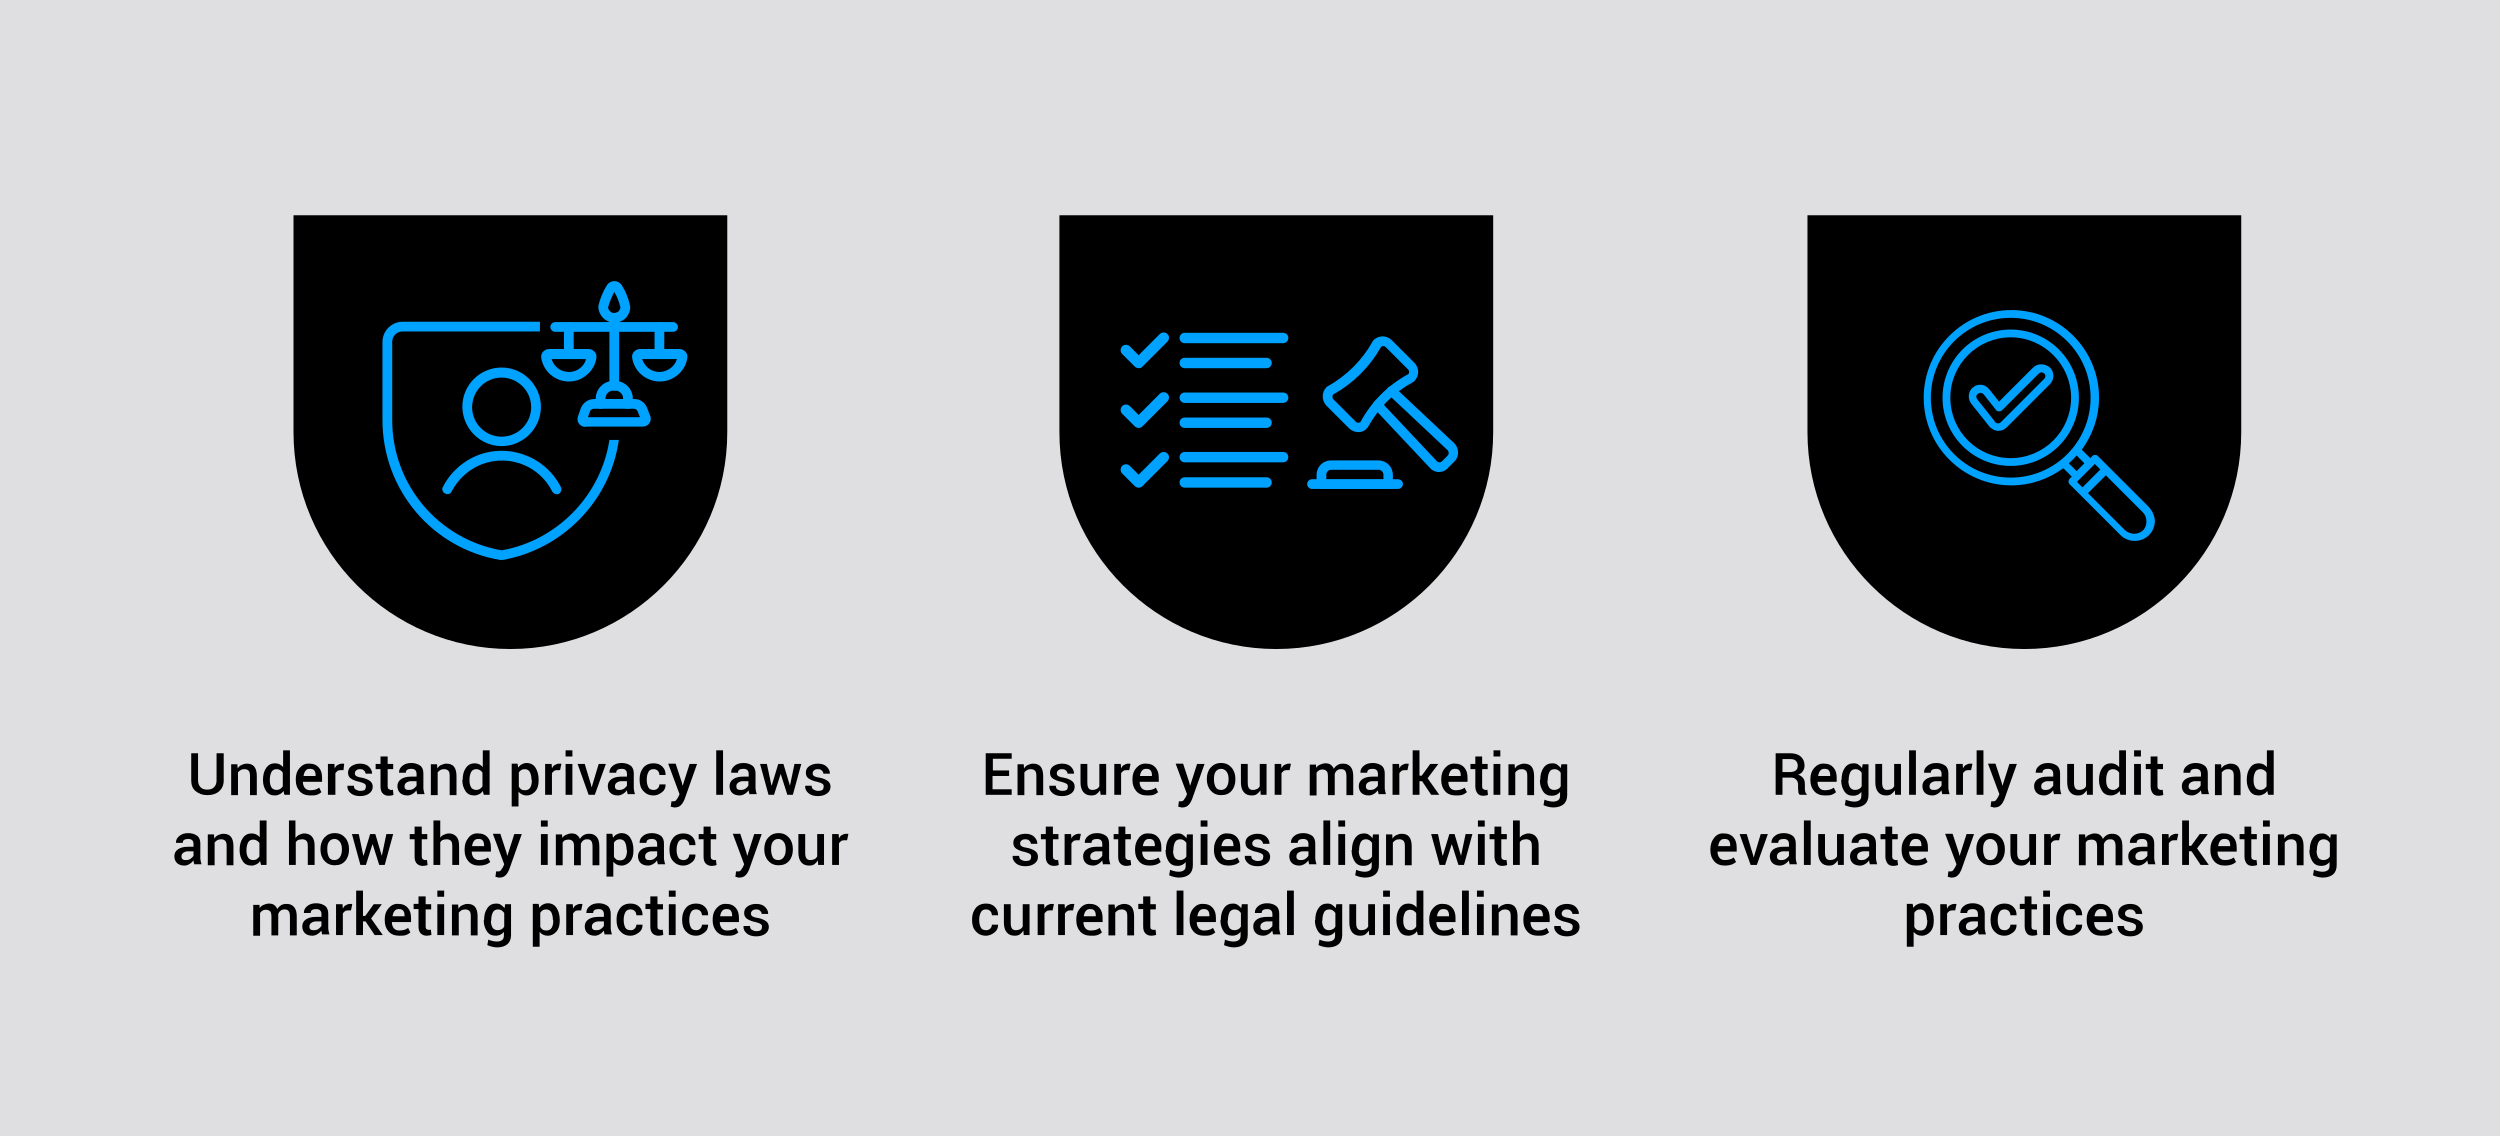 <?xml version="1.0" encoding="utf-8"?>
<!-- Generator: Adobe Illustrator 27.9.6, SVG Export Plug-In . SVG Version: 9.03 Build 54986)  -->
<!DOCTYPE svg PUBLIC "-//W3C//DTD SVG 1.1//EN" "http://www.w3.org/Graphics/SVG/1.1/DTD/svg11.dtd">
<svg version="1.1" id="Layer_1" xmlns:x="http://ns.adobe.com/Extensibility/1.0/" xmlns:i="http://ns.adobe.com/AdobeIllustrator/10.0/" xmlns:graph="http://ns.adobe.com/Graphs/1.0/"
	 xmlns="http://www.w3.org/2000/svg" xmlns:xlink="http://www.w3.org/1999/xlink" x="0px" y="0px" width="770px" height="350px"
	 viewBox="0 0 770 350" style="enable-background:new 0 0 770 350;" xml:space="preserve">
<style type="text/css">
	.st0{fill:#DFDFE1;}
	.st1{fill:#00A2FF;}
</style>
<rect class="st0" width="770" height="350"/>
<path d="M90.4,66.3v66.8c0,36.8,30,66.8,66.8,66.8c36.8,0,66.8-30,66.8-66.8V66.3H90.4z"/>
<path d="M326.3,66.3v66.8c0,36.8,30,66.8,66.8,66.8c36.8,0,66.8-30,66.8-66.8V66.3H326.3z"/>
<path d="M556.7,66.3v66.8c0,36.8,30,66.8,66.8,66.8c36.8,0,66.8-30,66.8-66.8V66.3H556.7z"/>
<path class="st1" d="M154.5,137.4c6.6,0,12.1-5.4,12.1-12.1c0-6.6-5.4-12.1-12.1-12.1s-12.1,5.4-12.1,12.1
	C142.5,132,147.9,137.4,154.5,137.4z M154.5,116.3c5,0,9.1,4.1,9.1,9.1c0,5-4.1,9.1-9.1,9.1s-9.1-4.1-9.1-9.1
	C145.5,120.3,149.5,116.3,154.5,116.3z"/>
<path class="st1" d="M145.4,141c-3.9,2-7.1,5.2-9,9c-0.4,0.7-0.1,1.6,0.7,2c0.2,0.1,0.4,0.2,0.7,0.2c0.5,0,1.1-0.3,1.3-0.8
	c1.7-3.3,4.4-6,7.7-7.7c8.6-4.3,19-0.9,23.3,7.7c0.4,0.7,1.3,1,2,0.7c0.7-0.4,1-1.3,0.7-2C167.7,140,155.4,136,145.4,141z"/>
<g>
	<path d="M68.9,232v8.4c0,1.4-0.5,2.5-1.4,3.3s-2.1,1.2-3.6,1.2c-1.5,0-2.6-0.4-3.6-1.2s-1.4-1.9-1.4-3.3V232h2.1v8.4
		c0,0.9,0.3,1.6,0.8,2.1s1.2,0.7,2,0.7c0.9,0,1.6-0.2,2.1-0.7s0.8-1.2,0.8-2.1V232H68.9z"/>
	<path d="M73.1,235.3l0.1,1.4c0.3-0.5,0.7-0.9,1.2-1.1s1-0.4,1.6-0.4c1,0,1.8,0.3,2.3,0.9s0.8,1.6,0.8,2.9v5.9H77v-5.9
		c0-0.7-0.1-1.3-0.4-1.6s-0.7-0.5-1.3-0.5c-0.5,0-0.9,0.1-1.2,0.3s-0.6,0.4-0.8,0.7v7h-2.1v-9.5H73.1z"/>
	<path d="M81,240.2c0-1.5,0.3-2.7,1-3.7s1.6-1.4,2.7-1.4c0.5,0,1,0.1,1.4,0.3s0.8,0.5,1.1,0.9v-5.2h2.1v13.7h-1.7l-0.3-1.2
		c-0.3,0.5-0.7,0.8-1.1,1s-0.9,0.4-1.5,0.4c-1.2,0-2.1-0.4-2.7-1.3s-1-2-1-3.3V240.2z M83.1,240.4c0,0.9,0.2,1.6,0.5,2.1
		s0.9,0.8,1.6,0.8c0.5,0,0.8-0.1,1.1-0.3s0.6-0.5,0.8-0.8V238c-0.2-0.4-0.5-0.6-0.8-0.8s-0.7-0.3-1.1-0.3c-0.7,0-1.3,0.3-1.6,0.9
		s-0.5,1.4-0.5,2.4V240.4z"/>
	<path d="M95.6,245c-1.4,0-2.5-0.4-3.3-1.3s-1.2-2-1.2-3.4v-0.4c0-1.4,0.4-2.5,1.2-3.4s1.8-1.4,3-1.3c1.3,0,2.2,0.4,2.9,1.2
		s1,1.8,1,3.2v1.2h-5.9l0,0c0,0.8,0.2,1.4,0.6,1.9s1,0.7,1.7,0.7c0.6,0,1.1-0.1,1.5-0.2s0.8-0.3,1.2-0.6l0.7,1.4
		c-0.4,0.3-0.8,0.6-1.4,0.8S96.4,245,95.6,245z M95.4,236.8c-0.6,0-1,0.2-1.3,0.6s-0.5,0.9-0.6,1.6l0,0h3.7v-0.2
		c0-0.6-0.1-1.1-0.4-1.5S96,236.8,95.4,236.8z"/>
	<path d="M105.8,237.2l-0.9,0c-0.4,0-0.8,0.1-1,0.3s-0.5,0.4-0.6,0.7v6.6H101v-9.5h2l0.1,1.4c0.2-0.5,0.5-0.9,0.9-1.1
		s0.8-0.4,1.3-0.4c0.1,0,0.2,0,0.4,0s0.2,0,0.3,0.1L105.8,237.2z"/>
	<path d="M112.7,242.2c0-0.3-0.1-0.6-0.4-0.8s-0.8-0.4-1.6-0.6c-1.1-0.2-2-0.6-2.6-1s-0.9-1-0.9-1.8c0-0.8,0.3-1.5,1-2
		s1.6-0.8,2.7-0.8c1.1,0,2.1,0.3,2.7,0.9s1,1.3,1,2.1l0,0.1h-2c0-0.4-0.2-0.7-0.5-1s-0.7-0.4-1.2-0.4c-0.5,0-0.9,0.1-1.2,0.4
		s-0.4,0.5-0.4,0.9c0,0.3,0.1,0.6,0.4,0.8s0.8,0.4,1.6,0.5c1.2,0.2,2,0.6,2.6,1s0.9,1.1,0.9,1.8c0,0.9-0.4,1.6-1.1,2.1
		s-1.6,0.8-2.8,0.8c-1.2,0-2.2-0.3-2.9-0.9s-1.1-1.4-1-2.2l0-0.1h2c0,0.6,0.2,1,0.6,1.2s0.8,0.4,1.4,0.4c0.5,0,1-0.1,1.3-0.3
		S112.7,242.5,112.7,242.2z"/>
	<path d="M119.4,233v2.3h1.7v1.6h-1.7v5.3c0,0.4,0.1,0.7,0.3,0.8s0.4,0.3,0.7,0.3c0.1,0,0.2,0,0.3,0s0.2,0,0.3-0.1l0.2,1.6
		c-0.2,0.1-0.4,0.2-0.6,0.2s-0.5,0.1-0.8,0.1c-0.8,0-1.4-0.2-1.9-0.7s-0.7-1.2-0.7-2.2v-5.3h-1.5v-1.6h1.5V233H119.4z"/>
	<path d="M128.6,244.8c-0.1-0.2-0.1-0.5-0.2-0.7s-0.1-0.5-0.1-0.7c-0.3,0.4-0.7,0.8-1.2,1.1s-1,0.5-1.6,0.5c-1,0-1.8-0.3-2.3-0.8
		s-0.8-1.2-0.8-2.1c0-0.9,0.4-1.6,1.1-2.1s1.7-0.8,3.1-0.8h1.7v-0.8c0-0.5-0.1-0.9-0.4-1.2s-0.7-0.4-1.3-0.4c-0.5,0-0.9,0.1-1.2,0.3
		s-0.4,0.5-0.4,0.9l-2.1,0l0-0.1c0-0.8,0.3-1.4,1-2s1.6-0.9,2.8-0.9c1.1,0,2,0.3,2.7,0.8s1,1.4,1,2.4v4.2c0,0.4,0,0.8,0.1,1.1
		s0.1,0.7,0.3,1.1H128.6z M126,243.3c0.5,0,1-0.1,1.4-0.4s0.7-0.6,0.9-0.9v-1.4h-1.7c-0.6,0-1.1,0.2-1.5,0.5s-0.5,0.7-0.5,1.1
		c0,0.4,0.1,0.7,0.4,0.9S125.5,243.3,126,243.3z"/>
	<path d="M134.6,235.3l0.1,1.4c0.3-0.5,0.7-0.9,1.2-1.1s1-0.4,1.6-0.4c1,0,1.8,0.3,2.3,0.9s0.8,1.6,0.8,2.9v5.9h-2.1v-5.9
		c0-0.7-0.1-1.3-0.4-1.6s-0.7-0.5-1.3-0.5c-0.5,0-0.9,0.1-1.2,0.3s-0.6,0.4-0.8,0.7v7h-2.1v-9.5H134.6z"/>
	<path d="M142.5,240.2c0-1.5,0.3-2.7,1-3.7s1.6-1.4,2.7-1.4c0.5,0,1,0.1,1.4,0.3s0.8,0.5,1.1,0.9v-5.2h2.1v13.7H149l-0.3-1.2
		c-0.3,0.5-0.7,0.8-1.1,1s-0.9,0.4-1.5,0.4c-1.2,0-2.1-0.4-2.7-1.3s-1-2-1-3.3V240.2z M144.6,240.4c0,0.9,0.2,1.6,0.5,2.1
		s0.9,0.8,1.6,0.8c0.5,0,0.8-0.1,1.1-0.3s0.6-0.5,0.8-0.8V238c-0.2-0.4-0.5-0.6-0.8-0.8s-0.7-0.3-1.1-0.3c-0.7,0-1.3,0.3-1.6,0.9
		s-0.5,1.4-0.5,2.4V240.4z"/>
	<path d="M165.9,240.4c0,1.4-0.3,2.5-1,3.3s-1.6,1.3-2.7,1.3c-0.5,0-1-0.1-1.4-0.3s-0.8-0.5-1.1-0.9v4.6h-2.1v-13.2h1.8l0.2,1.2
		c0.3-0.4,0.7-0.8,1.1-1s0.9-0.4,1.5-0.4c1.2,0,2.1,0.5,2.7,1.4s1,2.2,1,3.7V240.4z M163.7,240.2c0-1-0.2-1.8-0.5-2.4
		s-0.9-0.9-1.6-0.9c-0.4,0-0.8,0.1-1.1,0.3s-0.6,0.5-0.7,0.8v4.3c0.2,0.3,0.4,0.6,0.7,0.8s0.7,0.3,1.2,0.3c0.7,0,1.3-0.3,1.6-0.8
		s0.5-1.2,0.5-2.1V240.2z"/>
	<path d="M172.5,237.2l-0.9,0c-0.4,0-0.8,0.1-1,0.3s-0.5,0.4-0.6,0.7v6.6h-2.1v-9.5h2l0.1,1.4c0.2-0.5,0.5-0.9,0.9-1.1
		s0.8-0.4,1.3-0.4c0.1,0,0.2,0,0.4,0s0.2,0,0.3,0.1L172.5,237.2z"/>
	<path d="M176.3,233h-2.1v-1.9h2.1V233z M176.3,244.8h-2.1v-9.5h2.1V244.8z"/>
	<path d="M182,241.6l0.2,0.8h0.1l0.2-0.8l1.9-6.3h2.2l-3.4,9.5h-1.9l-3.4-9.5h2.2L182,241.6z"/>
	<path d="M193.4,244.8c-0.1-0.2-0.1-0.5-0.2-0.7s-0.1-0.5-0.1-0.7c-0.3,0.4-0.7,0.8-1.2,1.1s-1,0.5-1.6,0.5c-1,0-1.8-0.3-2.3-0.8
		s-0.8-1.2-0.8-2.1c0-0.9,0.4-1.6,1.1-2.1s1.7-0.8,3.1-0.8h1.7v-0.8c0-0.5-0.1-0.9-0.4-1.2s-0.7-0.4-1.3-0.4c-0.5,0-0.9,0.1-1.2,0.3
		s-0.4,0.5-0.4,0.9l-2.1,0l0-0.1c0-0.8,0.3-1.4,1-2s1.6-0.9,2.8-0.9c1.1,0,2,0.3,2.7,0.8s1,1.4,1,2.4v4.2c0,0.4,0,0.8,0.1,1.1
		s0.1,0.7,0.3,1.1H193.4z M190.8,243.3c0.5,0,1-0.1,1.4-0.4s0.7-0.6,0.9-0.9v-1.4h-1.7c-0.6,0-1.1,0.2-1.5,0.5s-0.5,0.7-0.5,1.1
		c0,0.4,0.1,0.7,0.4,0.9S190.4,243.3,190.8,243.3z"/>
	<path d="M201.4,243.3c0.5,0,0.9-0.2,1.2-0.5s0.5-0.7,0.5-1.2h1.9l0,0.1c0,0.9-0.3,1.7-1.1,2.3s-1.6,1-2.6,1c-1.4,0-2.4-0.5-3.2-1.4
		s-1.1-2-1.1-3.4v-0.3c0-1.4,0.4-2.5,1.1-3.4s1.8-1.4,3.2-1.4c1.1,0,2,0.3,2.7,1s1,1.5,1,2.5l0,0.1h-1.9c0-0.5-0.2-1-0.5-1.3
		s-0.7-0.5-1.3-0.5c-0.8,0-1.3,0.3-1.6,0.9s-0.5,1.3-0.5,2.2v0.3c0,0.9,0.2,1.6,0.5,2.2S200.6,243.3,201.4,243.3z"/>
	<path d="M210,241l0.2,0.9h0.1l2.1-6.6h2.3l-3.9,11c-0.3,0.7-0.6,1.2-1.1,1.7s-1.1,0.7-1.9,0.7c-0.2,0-0.4,0-0.6-0.1
		s-0.4-0.1-0.6-0.1l0.2-1.7c0.1,0,0.2,0,0.3,0s0.2,0,0.3,0c0.4,0,0.7-0.1,0.9-0.4s0.4-0.6,0.6-0.9l0.4-0.9l-3.5-9.4h2.3L210,241z"/>
	<path d="M222.7,244.8h-2.1v-13.7h2.1V244.8z"/>
	<path d="M230.9,244.8c-0.1-0.2-0.1-0.5-0.2-0.7s-0.1-0.5-0.1-0.7c-0.3,0.4-0.7,0.8-1.2,1.1s-1,0.5-1.6,0.5c-1,0-1.8-0.3-2.3-0.8
		s-0.8-1.2-0.8-2.1c0-0.9,0.4-1.6,1.1-2.1s1.7-0.8,3.1-0.8h1.7v-0.8c0-0.5-0.1-0.9-0.4-1.2s-0.7-0.4-1.3-0.4c-0.5,0-0.9,0.1-1.2,0.3
		s-0.4,0.5-0.4,0.9l-2.1,0l0-0.1c0-0.8,0.3-1.4,1-2s1.6-0.9,2.8-0.9c1.1,0,2,0.3,2.7,0.8s1,1.4,1,2.4v4.2c0,0.4,0,0.8,0.1,1.1
		s0.1,0.7,0.3,1.1H230.9z M228.2,243.3c0.5,0,1-0.1,1.4-0.4s0.7-0.6,0.9-0.9v-1.4h-1.7c-0.6,0-1.1,0.2-1.5,0.5s-0.5,0.7-0.5,1.1
		c0,0.4,0.1,0.7,0.4,0.9S227.8,243.3,228.2,243.3z"/>
	<path d="M243.3,242L243.3,242l1.4-6.7h2.1l-2.6,9.5h-1.7l-2-6.3h-0.1l-2,6.3h-1.7l-2.6-9.5h2.1l1.4,6.6h0.1l2-6.6h1.6L243.3,242z"
		/>
	<path d="M253.7,242.2c0-0.3-0.1-0.6-0.4-0.8s-0.8-0.4-1.6-0.6c-1.1-0.2-2-0.6-2.6-1s-0.9-1-0.9-1.8c0-0.8,0.3-1.5,1-2
		s1.6-0.8,2.7-0.8c1.1,0,2.1,0.3,2.7,0.9s1,1.3,1,2.1l0,0.1h-2c0-0.4-0.2-0.7-0.5-1s-0.7-0.4-1.2-0.4c-0.5,0-0.9,0.1-1.2,0.4
		s-0.4,0.5-0.4,0.9c0,0.3,0.1,0.6,0.4,0.8s0.8,0.4,1.6,0.5c1.2,0.2,2,0.6,2.6,1s0.9,1.1,0.9,1.8c0,0.9-0.4,1.6-1.1,2.1
		s-1.6,0.8-2.8,0.8c-1.2,0-2.2-0.3-2.9-0.9s-1.1-1.4-1-2.2l0-0.1h2c0,0.6,0.2,1,0.6,1.2s0.8,0.4,1.4,0.4c0.5,0,1-0.1,1.3-0.3
		S253.7,242.5,253.7,242.2z"/>
	<path d="M59.9,266.4c-0.1-0.2-0.1-0.5-0.2-0.7s-0.1-0.5-0.1-0.7c-0.3,0.4-0.7,0.8-1.2,1.1s-1,0.5-1.6,0.5c-1,0-1.8-0.3-2.3-0.8
		s-0.8-1.2-0.8-2.1c0-0.9,0.4-1.6,1.1-2.1s1.7-0.8,3.1-0.8h1.7V260c0-0.5-0.1-0.9-0.4-1.2s-0.7-0.4-1.3-0.4c-0.5,0-0.9,0.1-1.2,0.3
		s-0.4,0.5-0.4,0.9l-2.1,0l0-0.1c0-0.8,0.3-1.4,1-2s1.6-0.9,2.8-0.9c1.1,0,2,0.3,2.7,0.8s1,1.4,1,2.4v4.2c0,0.4,0,0.8,0.1,1.1
		s0.1,0.7,0.3,1.1H59.9z M57.3,264.9c0.5,0,1-0.1,1.4-0.4s0.7-0.6,0.9-0.9v-1.4h-1.7c-0.6,0-1.1,0.2-1.5,0.5s-0.5,0.7-0.5,1.1
		c0,0.4,0.1,0.7,0.4,0.9S56.9,264.9,57.3,264.9z"/>
	<path d="M65.9,256.9l0.1,1.4c0.3-0.5,0.7-0.9,1.2-1.1s1-0.4,1.6-0.4c1,0,1.8,0.3,2.3,0.9s0.8,1.6,0.8,2.9v5.9h-2.1v-5.9
		c0-0.7-0.1-1.3-0.4-1.6s-0.7-0.5-1.3-0.5c-0.5,0-0.9,0.1-1.2,0.3s-0.6,0.4-0.8,0.7v7H64v-9.5H65.9z"/>
	<path d="M73.8,261.8c0-1.5,0.3-2.7,1-3.7s1.6-1.4,2.7-1.4c0.5,0,1,0.1,1.4,0.3s0.8,0.5,1.1,0.9v-5.2h2.1v13.7h-1.7l-0.3-1.2
		c-0.3,0.5-0.7,0.8-1.1,1s-0.9,0.4-1.5,0.4c-1.2,0-2.1-0.4-2.7-1.3s-1-2-1-3.3V261.8z M75.9,262c0,0.9,0.2,1.6,0.5,2.1
		s0.9,0.8,1.6,0.8c0.5,0,0.8-0.1,1.1-0.3s0.6-0.5,0.8-0.8v-4.1c-0.2-0.4-0.5-0.6-0.8-0.8s-0.7-0.3-1.1-0.3c-0.7,0-1.3,0.3-1.6,0.9
		s-0.5,1.4-0.5,2.4V262z"/>
	<path d="M91,258.1c0.3-0.4,0.7-0.8,1.2-1s1-0.4,1.5-0.4c1,0,1.8,0.3,2.4,1s0.8,1.6,0.8,2.9v5.8h-2.1v-5.8c0-0.7-0.1-1.3-0.4-1.6
		s-0.7-0.5-1.3-0.5c-0.5,0-0.9,0.1-1.2,0.2s-0.6,0.4-0.8,0.7v7h-2.1v-13.7H91V258.1z"/>
	<path d="M98.7,261.5c0-1.4,0.4-2.6,1.2-3.5s1.8-1.4,3.2-1.4c1.4,0,2.4,0.5,3.2,1.4s1.2,2.1,1.2,3.5v0.2c0,1.4-0.4,2.6-1.2,3.5
		s-1.8,1.3-3.2,1.3c-1.4,0-2.4-0.5-3.2-1.4s-1.2-2.1-1.2-3.5V261.5z M100.8,261.7c0,0.9,0.2,1.7,0.5,2.3s0.9,0.9,1.7,0.9
		c0.7,0,1.3-0.3,1.7-0.9s0.6-1.3,0.6-2.3v-0.2c0-0.9-0.2-1.7-0.6-2.2s-0.9-0.9-1.7-0.9c-0.7,0-1.3,0.3-1.7,0.9s-0.5,1.3-0.5,2.2
		V261.7z"/>
	<path d="M117.6,263.6L117.6,263.6l1.4-6.7h2.1l-2.6,9.5h-1.7l-2-6.3h-0.1l-2,6.3h-1.7l-2.6-9.5h2.1l1.4,6.6h0.1l2-6.6h1.6
		L117.6,263.6z"/>
	<path d="M129.9,254.6v2.3h1.7v1.6h-1.7v5.3c0,0.4,0.1,0.7,0.3,0.8s0.4,0.3,0.7,0.3c0.1,0,0.2,0,0.3,0s0.2,0,0.3-0.1l0.2,1.6
		c-0.2,0.1-0.4,0.2-0.6,0.2s-0.5,0.1-0.8,0.1c-0.8,0-1.4-0.2-1.9-0.7s-0.7-1.2-0.7-2.2v-5.3h-1.5v-1.6h1.5v-2.3H129.9z"/>
	<path d="M135.5,258.1c0.3-0.4,0.7-0.8,1.2-1s1-0.4,1.5-0.4c1,0,1.8,0.3,2.4,1s0.8,1.6,0.8,2.9v5.8h-2.1v-5.8c0-0.7-0.1-1.3-0.4-1.6
		s-0.7-0.5-1.3-0.5c-0.5,0-0.9,0.1-1.2,0.2s-0.6,0.4-0.8,0.7v7h-2.1v-13.7h2.1V258.1z"/>
	<path d="M147.6,266.6c-1.4,0-2.5-0.4-3.3-1.3s-1.2-2-1.2-3.4v-0.4c0-1.4,0.4-2.5,1.2-3.5s1.8-1.4,3-1.3c1.3,0,2.2,0.4,2.9,1.2
		s1,1.8,1,3.2v1.2h-5.9l0,0c0,0.8,0.2,1.4,0.6,1.9s1,0.7,1.7,0.7c0.6,0,1.1-0.1,1.5-0.2s0.8-0.3,1.2-0.6l0.7,1.4
		c-0.4,0.3-0.8,0.6-1.4,0.8S148.4,266.6,147.6,266.6z M147.3,258.4c-0.6,0-1,0.2-1.3,0.6s-0.5,0.9-0.6,1.6l0,0h3.7v-0.2
		c0-0.6-0.1-1.1-0.4-1.5S148,258.4,147.3,258.4z"/>
	<path d="M156,262.6l0.2,0.9h0.1l2.1-6.6h2.3l-3.9,11c-0.3,0.7-0.6,1.2-1.1,1.7s-1.1,0.7-1.9,0.7c-0.2,0-0.4,0-0.6-0.1
		s-0.4-0.1-0.6-0.1l0.2-1.7c0.1,0,0.2,0,0.3,0s0.2,0,0.3,0c0.4,0,0.7-0.1,0.9-0.4s0.4-0.6,0.6-0.9l0.4-0.9l-3.5-9.4h2.3L156,262.6z"
		/>
	<path d="M168.7,254.6h-2.1v-1.9h2.1V254.6z M168.7,266.4h-2.1v-9.5h2.1V266.4z"/>
	<path d="M173.1,256.9l0.1,1.2c0.3-0.5,0.7-0.8,1.2-1s1-0.4,1.6-0.4c0.6,0,1.2,0.1,1.6,0.4s0.8,0.7,1,1.3c0.3-0.5,0.7-0.9,1.2-1.2
		s1-0.4,1.7-0.4c1,0,1.7,0.3,2.3,1s0.8,1.7,0.8,3v5.7h-2.1v-5.7c0-0.8-0.1-1.4-0.4-1.8s-0.7-0.5-1.3-0.5c-0.5,0-0.8,0.1-1.2,0.4
		s-0.5,0.6-0.7,1c0,0.1,0,0.2,0,0.2s0,0.1,0,0.2v6.2h-2.1v-5.7c0-0.8-0.1-1.4-0.4-1.7s-0.7-0.5-1.3-0.5c-0.4,0-0.8,0.1-1.1,0.2
		s-0.5,0.4-0.7,0.7v7h-2.1v-9.5H173.1z"/>
	<path d="M195.1,262c0,1.4-0.3,2.5-1,3.3s-1.6,1.3-2.7,1.3c-0.5,0-1-0.1-1.4-0.3s-0.8-0.5-1.1-0.9v4.6h-2.1v-13.2h1.8l0.2,1.2
		c0.3-0.4,0.7-0.8,1.1-1s0.9-0.4,1.5-0.4c1.2,0,2.1,0.5,2.7,1.4s1,2.2,1,3.7V262z M193,261.8c0-1-0.2-1.8-0.5-2.4s-0.9-0.9-1.6-0.9
		c-0.4,0-0.8,0.1-1.1,0.3s-0.6,0.5-0.7,0.8v4.3c0.2,0.3,0.4,0.6,0.7,0.8s0.7,0.3,1.2,0.3c0.7,0,1.3-0.3,1.6-0.8s0.5-1.2,0.5-2.1
		V261.8z"/>
	<path d="M202.7,266.4c-0.1-0.2-0.1-0.5-0.2-0.7s-0.1-0.5-0.1-0.7c-0.3,0.4-0.7,0.8-1.2,1.1s-1,0.5-1.6,0.5c-1,0-1.8-0.3-2.3-0.8
		s-0.8-1.2-0.8-2.1c0-0.9,0.4-1.6,1.1-2.1s1.7-0.8,3.1-0.8h1.7V260c0-0.5-0.1-0.9-0.4-1.2s-0.7-0.4-1.3-0.4c-0.5,0-0.9,0.1-1.2,0.3
		s-0.4,0.5-0.4,0.9l-2.1,0l0-0.1c0-0.8,0.3-1.4,1-2s1.6-0.9,2.8-0.9c1.1,0,2,0.3,2.7,0.8s1,1.4,1,2.4v4.2c0,0.4,0,0.8,0.1,1.1
		s0.1,0.7,0.3,1.1H202.7z M200.1,264.9c0.5,0,1-0.1,1.4-0.4s0.7-0.6,0.9-0.9v-1.4h-1.7c-0.6,0-1.1,0.2-1.5,0.5s-0.5,0.7-0.5,1.1
		c0,0.4,0.1,0.7,0.4,0.9S199.6,264.9,200.1,264.9z"/>
	<path d="M210.6,264.9c0.5,0,0.9-0.2,1.2-0.5s0.5-0.7,0.5-1.2h1.9l0,0.1c0,0.9-0.3,1.7-1.1,2.3s-1.6,1-2.6,1c-1.4,0-2.4-0.5-3.2-1.4
		s-1.1-2-1.1-3.4v-0.3c0-1.4,0.4-2.5,1.1-3.4s1.8-1.4,3.2-1.4c1.1,0,2,0.3,2.7,1s1,1.5,1,2.5l0,0.1h-1.9c0-0.5-0.2-1-0.5-1.3
		s-0.7-0.5-1.3-0.5c-0.8,0-1.3,0.3-1.6,0.9s-0.5,1.3-0.5,2.2v0.3c0,0.9,0.2,1.6,0.5,2.2S209.9,264.9,210.6,264.9z"/>
	<path d="M218.9,254.6v2.3h1.7v1.6h-1.7v5.3c0,0.4,0.1,0.7,0.3,0.8s0.4,0.3,0.7,0.3c0.1,0,0.2,0,0.3,0s0.2,0,0.3-0.1l0.2,1.6
		c-0.2,0.1-0.4,0.2-0.6,0.2s-0.5,0.1-0.8,0.1c-0.8,0-1.4-0.2-1.9-0.7s-0.7-1.2-0.7-2.2v-5.3h-1.5v-1.6h1.5v-2.3H218.9z"/>
	<path d="M229.9,262.6l0.2,0.9h0.1l2.1-6.6h2.3l-3.9,11c-0.3,0.7-0.6,1.2-1.1,1.7s-1.1,0.7-1.9,0.7c-0.2,0-0.4,0-0.6-0.1
		s-0.4-0.1-0.6-0.1l0.2-1.7c0.1,0,0.2,0,0.3,0s0.2,0,0.3,0c0.4,0,0.7-0.1,0.9-0.4s0.4-0.6,0.6-0.9l0.4-0.9l-3.5-9.4h2.3L229.9,262.6
		z"/>
	<path d="M235.4,261.5c0-1.4,0.4-2.6,1.2-3.5s1.8-1.4,3.2-1.4c1.4,0,2.4,0.5,3.2,1.4s1.2,2.1,1.2,3.5v0.2c0,1.4-0.4,2.6-1.2,3.5
		s-1.8,1.3-3.2,1.3c-1.4,0-2.4-0.5-3.2-1.4s-1.2-2.1-1.2-3.5V261.5z M237.5,261.7c0,0.9,0.2,1.7,0.5,2.3s0.9,0.9,1.7,0.9
		c0.7,0,1.3-0.3,1.7-0.9s0.6-1.3,0.6-2.3v-0.2c0-0.9-0.2-1.7-0.6-2.2s-0.9-0.9-1.7-0.9c-0.7,0-1.3,0.3-1.7,0.9s-0.5,1.3-0.5,2.2
		V261.7z"/>
	<path d="M251.9,265c-0.3,0.5-0.7,0.9-1.1,1.2s-1,0.4-1.6,0.4c-1,0-1.8-0.3-2.4-1s-0.9-1.7-0.9-3.1v-5.6h2.1v5.6
		c0,0.9,0.1,1.5,0.4,1.9s0.7,0.5,1.2,0.5c0.5,0,0.9-0.1,1.3-0.3s0.6-0.5,0.8-0.8v-6.9h2.1v9.5h-1.8L251.9,265z"/>
	<path d="M260.9,258.8l-0.9,0c-0.4,0-0.8,0.1-1,0.3s-0.5,0.4-0.6,0.7v6.6h-2.1v-9.5h2l0.1,1.4c0.2-0.5,0.5-0.9,0.9-1.1
		s0.8-0.4,1.3-0.4c0.1,0,0.2,0,0.4,0s0.2,0,0.3,0.1L260.9,258.8z"/>
	<path d="M79.9,278.5l0.1,1.2c0.3-0.5,0.7-0.8,1.2-1s1-0.4,1.6-0.4c0.6,0,1.2,0.1,1.6,0.4s0.8,0.7,1,1.3c0.3-0.5,0.7-0.9,1.2-1.2
		s1-0.4,1.7-0.4c1,0,1.7,0.3,2.3,1s0.8,1.7,0.8,3v5.7h-2.1v-5.7c0-0.8-0.1-1.4-0.4-1.8s-0.7-0.5-1.3-0.5c-0.5,0-0.8,0.1-1.2,0.4
		s-0.5,0.6-0.7,1c0,0.1,0,0.2,0,0.2s0,0.1,0,0.2v6.2h-2.1v-5.7c0-0.8-0.1-1.4-0.4-1.7s-0.7-0.5-1.3-0.5c-0.4,0-0.8,0.1-1.1,0.3
		s-0.5,0.4-0.7,0.7v7h-2.1v-9.5H79.9z"/>
	<path d="M99.3,288c-0.1-0.2-0.1-0.5-0.2-0.7s-0.1-0.5-0.1-0.7c-0.3,0.4-0.7,0.8-1.2,1.1s-1,0.5-1.6,0.5c-1,0-1.8-0.3-2.3-0.8
		s-0.8-1.2-0.8-2.1c0-0.9,0.4-1.6,1.1-2.1s1.7-0.8,3.1-0.8H99v-0.8c0-0.5-0.1-0.9-0.4-1.2s-0.7-0.4-1.3-0.4c-0.5,0-0.9,0.1-1.2,0.3
		s-0.4,0.5-0.4,0.9l-2.1,0l0-0.1c0-0.8,0.3-1.4,1-2s1.6-0.9,2.8-0.9c1.1,0,2,0.3,2.7,0.8s1,1.4,1,2.4v4.2c0,0.4,0,0.8,0.1,1.1
		s0.1,0.7,0.3,1.1H99.3z M96.7,286.5c0.5,0,1-0.1,1.4-0.4s0.7-0.6,0.9-0.9v-1.4h-1.7c-0.6,0-1.1,0.2-1.5,0.5s-0.5,0.7-0.5,1.1
		c0,0.4,0.1,0.7,0.4,0.9S96.3,286.5,96.7,286.5z"/>
	<path d="M108.1,280.4l-0.9,0c-0.4,0-0.8,0.1-1,0.3s-0.5,0.4-0.6,0.7v6.6h-2.1v-9.5h2l0.1,1.4c0.2-0.5,0.5-0.9,0.9-1.1
		s0.8-0.4,1.3-0.4c0.1,0,0.2,0,0.4,0s0.2,0,0.3,0.1L108.1,280.4z"/>
	<path d="M112.6,283.8h-0.8v4.2h-2.1v-13.7h2.1v7.8h0.7l2.6-3.6h2.5l-3.3,4.4l3.6,5.1h-2.5L112.6,283.8z"/>
	<path d="M123,288.2c-1.4,0-2.5-0.4-3.3-1.3s-1.2-2-1.2-3.4v-0.4c0-1.4,0.4-2.5,1.2-3.4s1.8-1.4,3-1.3c1.3,0,2.2,0.4,2.9,1.2
		s1,1.8,1,3.2v1.2h-5.9l0,0c0,0.8,0.2,1.4,0.6,1.9s1,0.7,1.7,0.7c0.6,0,1.1-0.1,1.5-0.2s0.8-0.3,1.2-0.6l0.7,1.4
		c-0.4,0.3-0.8,0.6-1.4,0.8S123.8,288.2,123,288.2z M122.8,280c-0.6,0-1,0.2-1.3,0.6s-0.5,0.9-0.6,1.6l0,0h3.7v-0.2
		c0-0.6-0.1-1.1-0.4-1.5S123.4,280,122.8,280z"/>
	<path d="M131.1,276.2v2.3h1.7v1.6h-1.7v5.3c0,0.4,0.1,0.7,0.3,0.8s0.4,0.2,0.7,0.2c0.1,0,0.2,0,0.3,0s0.2,0,0.3-0.1l0.2,1.6
		c-0.2,0.1-0.4,0.2-0.6,0.2s-0.5,0.1-0.8,0.1c-0.8,0-1.4-0.2-1.9-0.7s-0.7-1.2-0.7-2.2v-5.3h-1.5v-1.6h1.5v-2.3H131.1z"/>
	<path d="M136.8,276.2h-2.1v-1.9h2.1V276.2z M136.8,288h-2.1v-9.5h2.1V288z"/>
	<path d="M141.1,278.5l0.1,1.4c0.3-0.5,0.7-0.9,1.2-1.1s1-0.4,1.6-0.4c1,0,1.8,0.3,2.3,0.9s0.8,1.6,0.8,2.9v5.9H145v-5.9
		c0-0.7-0.1-1.3-0.4-1.6s-0.7-0.5-1.3-0.5c-0.5,0-0.9,0.1-1.2,0.3s-0.6,0.4-0.8,0.7v7h-2.1v-9.5H141.1z"/>
	<path d="M149.1,283.4c0-1.5,0.3-2.7,1-3.7s1.6-1.4,2.7-1.4c0.6,0,1.1,0.1,1.5,0.4s0.8,0.6,1.1,1l0.2-1.2h1.8v9.5
		c0,1.2-0.4,2.2-1.1,2.8s-1.8,1-3.2,1c-0.5,0-1-0.1-1.5-0.2s-1-0.3-1.5-0.5l0.3-1.7c0.4,0.2,0.8,0.3,1.2,0.4s0.9,0.2,1.4,0.2
		c0.8,0,1.3-0.2,1.7-0.5s0.5-0.8,0.5-1.5v-1c-0.3,0.4-0.7,0.7-1.1,0.9s-0.9,0.3-1.4,0.3c-1.2,0-2.1-0.4-2.7-1.3s-1-2-1-3.3V283.4z
		 M151.2,283.6c0,0.9,0.2,1.6,0.5,2.1s0.9,0.8,1.6,0.8c0.5,0,0.8-0.1,1.2-0.3s0.6-0.5,0.8-0.8v-4.2c-0.2-0.3-0.5-0.6-0.8-0.8
		s-0.7-0.3-1.1-0.3c-0.7,0-1.3,0.3-1.6,0.9s-0.5,1.4-0.5,2.4V283.6z"/>
	<path d="M172.4,283.6c0,1.4-0.3,2.5-1,3.3s-1.6,1.3-2.7,1.3c-0.5,0-1-0.1-1.4-0.3s-0.8-0.5-1.1-0.9v4.6h-2.1v-13.2h1.8l0.2,1.2
		c0.3-0.4,0.7-0.8,1.1-1s0.9-0.4,1.5-0.4c1.2,0,2.1,0.5,2.7,1.4s1,2.2,1,3.7V283.6z M170.3,283.4c0-1-0.2-1.8-0.5-2.4
		s-0.9-0.9-1.6-0.9c-0.4,0-0.8,0.1-1.1,0.3s-0.6,0.5-0.7,0.8v4.3c0.2,0.3,0.4,0.6,0.7,0.8s0.7,0.3,1.2,0.3c0.7,0,1.3-0.3,1.6-0.8
		s0.5-1.2,0.5-2.1V283.4z"/>
	<path d="M179,280.4l-0.9,0c-0.4,0-0.8,0.1-1,0.3s-0.5,0.4-0.6,0.7v6.6h-2.1v-9.5h2l0.1,1.4c0.2-0.5,0.5-0.9,0.9-1.1
		s0.8-0.4,1.3-0.4c0.1,0,0.2,0,0.4,0s0.2,0,0.3,0.1L179,280.4z"/>
	<path d="M186.3,288c-0.1-0.2-0.1-0.5-0.2-0.7s-0.1-0.5-0.1-0.7c-0.3,0.4-0.7,0.8-1.2,1.1s-1,0.5-1.6,0.5c-1,0-1.8-0.3-2.3-0.8
		s-0.8-1.2-0.8-2.1c0-0.9,0.4-1.6,1.1-2.1s1.7-0.8,3.1-0.8h1.7v-0.8c0-0.5-0.1-0.9-0.4-1.2s-0.7-0.4-1.3-0.4c-0.5,0-0.9,0.1-1.2,0.3
		s-0.4,0.5-0.4,0.9l-2.1,0l0-0.1c0-0.8,0.3-1.4,1-2s1.6-0.9,2.8-0.9c1.1,0,2,0.3,2.7,0.8s1,1.4,1,2.4v4.2c0,0.4,0,0.8,0.1,1.1
		s0.1,0.7,0.3,1.1H186.3z M183.7,286.5c0.5,0,1-0.1,1.4-0.4s0.7-0.6,0.9-0.9v-1.4h-1.7c-0.6,0-1.1,0.2-1.5,0.5s-0.5,0.7-0.5,1.1
		c0,0.4,0.1,0.7,0.4,0.9S183.3,286.5,183.7,286.5z"/>
	<path d="M194.3,286.5c0.5,0,0.9-0.2,1.2-0.5s0.5-0.7,0.5-1.2h1.9l0,0.1c0,0.9-0.3,1.7-1.1,2.3s-1.6,1-2.6,1c-1.4,0-2.4-0.5-3.2-1.4
		s-1.1-2-1.1-3.4v-0.3c0-1.4,0.4-2.5,1.1-3.4s1.8-1.4,3.2-1.4c1.1,0,2,0.3,2.7,1s1,1.5,1,2.5l0,0.1H196c0-0.5-0.2-1-0.5-1.3
		s-0.7-0.5-1.3-0.5c-0.8,0-1.3,0.3-1.6,0.9s-0.5,1.3-0.5,2.2v0.3c0,0.9,0.2,1.6,0.5,2.2S193.5,286.5,194.3,286.5z"/>
	<path d="M202.5,276.2v2.3h1.7v1.6h-1.7v5.3c0,0.4,0.1,0.7,0.3,0.8s0.4,0.2,0.7,0.2c0.1,0,0.2,0,0.3,0s0.2,0,0.3-0.1l0.2,1.6
		c-0.2,0.1-0.4,0.2-0.6,0.2s-0.5,0.1-0.8,0.1c-0.8,0-1.4-0.2-1.9-0.7s-0.7-1.2-0.7-2.2v-5.3h-1.5v-1.6h1.5v-2.3H202.5z"/>
	<path d="M208.2,276.2H206v-1.9h2.1V276.2z M208.2,288H206v-9.5h2.1V288z"/>
	<path d="M214.5,286.5c0.5,0,0.9-0.2,1.2-0.5s0.5-0.7,0.5-1.2h1.9l0,0.1c0,0.9-0.3,1.7-1.1,2.3s-1.6,1-2.6,1c-1.4,0-2.4-0.5-3.2-1.4
		s-1.1-2-1.1-3.4v-0.3c0-1.4,0.4-2.5,1.1-3.4s1.8-1.4,3.2-1.4c1.1,0,2,0.3,2.7,1s1,1.5,1,2.5l0,0.1h-1.9c0-0.5-0.2-1-0.5-1.3
		s-0.7-0.5-1.3-0.5c-0.8,0-1.3,0.3-1.6,0.9s-0.5,1.3-0.5,2.2v0.3c0,0.9,0.2,1.6,0.5,2.2S213.7,286.5,214.5,286.5z"/>
	<path d="M224,288.2c-1.4,0-2.5-0.4-3.3-1.3s-1.2-2-1.2-3.4v-0.4c0-1.4,0.4-2.5,1.2-3.4s1.8-1.4,3-1.3c1.3,0,2.2,0.4,2.9,1.2
		s1,1.8,1,3.2v1.2h-5.9l0,0c0,0.8,0.2,1.4,0.6,1.9s1,0.7,1.7,0.7c0.6,0,1.1-0.1,1.5-0.2s0.8-0.3,1.2-0.6l0.7,1.4
		c-0.4,0.3-0.8,0.6-1.4,0.8S224.7,288.2,224,288.2z M223.7,280c-0.6,0-1,0.2-1.3,0.6s-0.5,0.9-0.6,1.6l0,0h3.7v-0.2
		c0-0.6-0.1-1.1-0.4-1.5S224.4,280,223.7,280z"/>
	<path d="M234.7,285.4c0-0.3-0.1-0.6-0.4-0.8s-0.8-0.4-1.6-0.6c-1.1-0.2-2-0.6-2.6-1s-0.9-1-0.9-1.8c0-0.8,0.3-1.5,1-2
		s1.6-0.8,2.7-0.8c1.1,0,2.1,0.3,2.7,0.9s1,1.3,1,2.1l0,0.1h-2c0-0.4-0.2-0.7-0.5-1s-0.7-0.4-1.2-0.4c-0.5,0-0.9,0.1-1.2,0.4
		s-0.4,0.5-0.4,0.9c0,0.3,0.1,0.6,0.4,0.8s0.8,0.4,1.6,0.5c1.2,0.2,2,0.6,2.6,1s0.9,1.1,0.9,1.8c0,0.9-0.4,1.6-1.1,2.1
		s-1.6,0.8-2.8,0.8c-1.2,0-2.2-0.3-2.9-0.9s-1.1-1.4-1-2.2l0-0.1h2c0,0.6,0.2,1,0.6,1.2s0.8,0.4,1.4,0.4c0.5,0,1-0.1,1.3-0.3
		S234.7,285.7,234.7,285.4z"/>
</g>
<g>
	<path d="M310.7,239h-5v4.1h5.9v1.7h-8V232h8v1.7h-5.8v3.6h5V239z"/>
	<path d="M315.3,235.3l0.1,1.4c0.3-0.5,0.7-0.9,1.2-1.1s1-0.4,1.6-0.4c1,0,1.8,0.3,2.3,0.9s0.8,1.6,0.8,2.9v5.9h-2.1v-5.9
		c0-0.7-0.1-1.3-0.4-1.6s-0.7-0.5-1.3-0.5c-0.5,0-0.9,0.1-1.2,0.3s-0.6,0.4-0.8,0.7v7h-2.1v-9.5H315.3z"/>
	<path d="M328.9,242.2c0-0.3-0.1-0.6-0.4-0.8s-0.8-0.4-1.6-0.6c-1.1-0.2-2-0.6-2.6-1s-0.9-1-0.9-1.8c0-0.8,0.3-1.5,1-2
		s1.6-0.8,2.7-0.8c1.1,0,2.1,0.3,2.7,0.9s1,1.3,1,2.1l0,0.1h-2c0-0.4-0.2-0.7-0.5-1s-0.7-0.4-1.2-0.4c-0.5,0-0.9,0.1-1.2,0.4
		s-0.4,0.5-0.4,0.9c0,0.3,0.1,0.6,0.4,0.8s0.8,0.4,1.6,0.5c1.2,0.2,2,0.6,2.6,1s0.9,1.1,0.9,1.8c0,0.9-0.4,1.6-1.1,2.1
		s-1.6,0.8-2.8,0.8c-1.2,0-2.2-0.3-2.9-0.9s-1.1-1.4-1-2.2l0-0.1h2c0,0.6,0.2,1,0.6,1.2s0.8,0.4,1.4,0.4c0.5,0,1-0.1,1.3-0.3
		S328.9,242.5,328.9,242.2z"/>
	<path d="M338.8,243.4c-0.3,0.5-0.7,0.9-1.1,1.2s-1,0.4-1.6,0.4c-1,0-1.8-0.3-2.4-1s-0.9-1.7-0.9-3.1v-5.6h2.1v5.6
		c0,0.9,0.1,1.5,0.4,1.9s0.7,0.5,1.2,0.5c0.5,0,0.9-0.1,1.3-0.3s0.6-0.5,0.8-0.8v-6.9h2.1v9.5H339L338.8,243.4z"/>
	<path d="M347.8,237.2l-0.9,0c-0.4,0-0.8,0.1-1,0.3s-0.5,0.4-0.6,0.7v6.6h-2.1v-9.5h2l0.1,1.4c0.2-0.5,0.5-0.9,0.9-1.1
		s0.8-0.4,1.3-0.4c0.1,0,0.2,0,0.4,0s0.2,0,0.3,0.1L347.8,237.2z"/>
	<path d="M353.3,245c-1.4,0-2.5-0.4-3.3-1.3s-1.2-2-1.2-3.4v-0.4c0-1.4,0.4-2.5,1.2-3.4s1.8-1.4,3-1.3c1.3,0,2.2,0.4,2.9,1.2
		s1,1.8,1,3.2v1.2H351l0,0c0,0.8,0.2,1.4,0.6,1.9s1,0.7,1.7,0.7c0.6,0,1.1-0.1,1.5-0.2s0.8-0.3,1.2-0.6l0.7,1.4
		c-0.4,0.3-0.8,0.6-1.4,0.8S354,245,353.3,245z M353,236.8c-0.6,0-1,0.2-1.3,0.6s-0.5,0.9-0.6,1.6l0,0h3.7v-0.2
		c0-0.6-0.1-1.1-0.4-1.5S353.6,236.8,353,236.8z"/>
	<path d="M366.3,241l0.2,0.9h0.1l2.1-6.6h2.3l-3.9,11c-0.3,0.7-0.6,1.2-1.1,1.7s-1.1,0.7-1.9,0.7c-0.2,0-0.4,0-0.6-0.1
		s-0.4-0.1-0.6-0.1l0.2-1.7c0.1,0,0.2,0,0.3,0s0.2,0,0.3,0c0.4,0,0.7-0.1,0.9-0.4s0.4-0.6,0.6-0.9l0.4-0.9l-3.5-9.4h2.3L366.3,241z"
		/>
	<path d="M371.7,239.9c0-1.4,0.4-2.6,1.2-3.5s1.8-1.4,3.2-1.4c1.4,0,2.4,0.5,3.2,1.4s1.2,2.1,1.2,3.5v0.2c0,1.4-0.4,2.6-1.2,3.5
		s-1.8,1.3-3.2,1.3c-1.4,0-2.4-0.5-3.2-1.4s-1.2-2.1-1.2-3.5V239.9z M373.9,240.1c0,0.9,0.2,1.7,0.5,2.3s0.9,0.9,1.7,0.9
		c0.7,0,1.3-0.3,1.7-0.9s0.6-1.3,0.6-2.3v-0.2c0-0.9-0.2-1.7-0.6-2.2s-0.9-0.9-1.7-0.9c-0.7,0-1.3,0.3-1.7,0.9s-0.5,1.3-0.5,2.2
		V240.1z"/>
	<path d="M388.2,243.4c-0.3,0.5-0.7,0.9-1.1,1.2s-1,0.4-1.6,0.4c-1,0-1.8-0.3-2.4-1s-0.9-1.7-0.9-3.1v-5.6h2.1v5.6
		c0,0.9,0.1,1.5,0.4,1.9s0.7,0.5,1.2,0.5c0.5,0,0.9-0.1,1.3-0.3s0.6-0.5,0.8-0.8v-6.9h2.1v9.5h-1.8L388.2,243.4z"/>
	<path d="M397.2,237.2l-0.9,0c-0.4,0-0.8,0.1-1,0.3s-0.5,0.4-0.6,0.7v6.6h-2.1v-9.5h2l0.1,1.4c0.2-0.5,0.5-0.9,0.9-1.1
		s0.8-0.4,1.3-0.4c0.1,0,0.2,0,0.4,0s0.2,0,0.3,0.1L397.2,237.2z"/>
	<path d="M405.3,235.3l0.1,1.2c0.3-0.5,0.7-0.8,1.2-1s1-0.4,1.6-0.4c0.6,0,1.2,0.1,1.6,0.4s0.8,0.7,1,1.3c0.3-0.5,0.7-0.9,1.2-1.2
		s1-0.4,1.7-0.4c1,0,1.7,0.3,2.3,1s0.8,1.7,0.8,3v5.7h-2.1v-5.7c0-0.8-0.1-1.4-0.4-1.8s-0.7-0.5-1.3-0.5c-0.5,0-0.8,0.1-1.2,0.4
		s-0.5,0.6-0.7,1c0,0.1,0,0.2,0,0.2s0,0.1,0,0.2v6.2h-2.1v-5.7c0-0.8-0.1-1.4-0.4-1.7s-0.7-0.5-1.3-0.5c-0.4,0-0.8,0.1-1.1,0.3
		s-0.5,0.4-0.7,0.7v7h-2.1v-9.5H405.3z"/>
	<path d="M424.7,244.8c-0.1-0.2-0.1-0.5-0.2-0.7s-0.1-0.5-0.1-0.7c-0.3,0.4-0.7,0.8-1.2,1.1s-1,0.5-1.6,0.5c-1,0-1.8-0.3-2.3-0.8
		s-0.8-1.2-0.8-2.1c0-0.9,0.4-1.6,1.1-2.1s1.7-0.8,3.1-0.8h1.7v-0.8c0-0.5-0.1-0.9-0.4-1.2s-0.7-0.4-1.3-0.4c-0.5,0-0.9,0.1-1.2,0.3
		s-0.4,0.5-0.4,0.9l-2.1,0l0-0.1c0-0.8,0.3-1.4,1-2s1.6-0.9,2.8-0.9c1.1,0,2,0.3,2.7,0.8s1,1.4,1,2.4v4.2c0,0.4,0,0.8,0.1,1.1
		s0.1,0.7,0.3,1.1H424.7z M422.1,243.3c0.5,0,1-0.1,1.4-0.4s0.7-0.6,0.9-0.9v-1.4h-1.7c-0.6,0-1.1,0.2-1.5,0.5s-0.5,0.7-0.5,1.1
		c0,0.4,0.1,0.7,0.4,0.9S421.6,243.3,422.1,243.3z"/>
	<path d="M433.5,237.2l-0.9,0c-0.4,0-0.8,0.1-1,0.3s-0.5,0.4-0.6,0.7v6.6h-2.1v-9.5h2l0.1,1.4c0.2-0.5,0.5-0.9,0.9-1.1
		s0.8-0.4,1.3-0.4c0.1,0,0.2,0,0.4,0s0.2,0,0.3,0.1L433.5,237.2z"/>
	<path d="M438,240.6h-0.8v4.2h-2.1v-13.7h2.1v7.8h0.7l2.6-3.6h2.5l-3.3,4.4l3.6,5.1h-2.5L438,240.6z"/>
	<path d="M448.4,245c-1.4,0-2.5-0.4-3.3-1.3s-1.2-2-1.2-3.4v-0.4c0-1.4,0.4-2.5,1.2-3.4s1.8-1.4,3-1.3c1.3,0,2.2,0.4,2.9,1.2
		s1,1.8,1,3.2v1.2h-5.9l0,0c0,0.8,0.2,1.4,0.6,1.9s1,0.7,1.7,0.7c0.6,0,1.1-0.1,1.5-0.2s0.8-0.3,1.2-0.6l0.7,1.4
		c-0.4,0.3-0.8,0.6-1.4,0.8S449.1,245,448.4,245z M448.1,236.8c-0.6,0-1,0.2-1.3,0.6s-0.5,0.9-0.6,1.6l0,0h3.7v-0.2
		c0-0.6-0.1-1.1-0.4-1.5S448.7,236.8,448.1,236.8z"/>
	<path d="M456.5,233v2.3h1.7v1.6h-1.7v5.3c0,0.4,0.1,0.7,0.3,0.8s0.4,0.3,0.7,0.3c0.1,0,0.2,0,0.3,0s0.2,0,0.3-0.1l0.2,1.6
		c-0.2,0.1-0.4,0.2-0.6,0.2s-0.5,0.1-0.8,0.1c-0.8,0-1.4-0.2-1.8-0.7s-0.7-1.2-0.7-2.2v-5.3h-1.5v-1.6h1.5V233H456.5z"/>
	<path d="M462.2,233H460v-1.9h2.1V233z M462.2,244.8H460v-9.5h2.1V244.8z"/>
	<path d="M466.5,235.3l0.1,1.4c0.3-0.5,0.7-0.9,1.2-1.1s1-0.4,1.6-0.4c1,0,1.8,0.3,2.3,0.9s0.8,1.6,0.8,2.9v5.9h-2.1v-5.9
		c0-0.7-0.1-1.3-0.4-1.6s-0.7-0.5-1.3-0.5c-0.5,0-0.9,0.1-1.2,0.3s-0.6,0.4-0.8,0.7v7h-2.1v-9.5H466.5z"/>
	<path d="M474.4,240.2c0-1.5,0.3-2.7,1-3.7s1.6-1.4,2.7-1.4c0.6,0,1.1,0.1,1.5,0.4s0.8,0.6,1.1,1.1l0.2-1.2h1.8v9.5
		c0,1.2-0.4,2.2-1.1,2.8s-1.8,1-3.2,1c-0.5,0-1-0.1-1.5-0.2s-1-0.3-1.5-0.5l0.3-1.7c0.4,0.2,0.8,0.3,1.2,0.4s0.9,0.2,1.4,0.2
		c0.8,0,1.3-0.2,1.7-0.5s0.5-0.8,0.5-1.5v-1c-0.3,0.4-0.7,0.7-1.1,0.9s-0.9,0.3-1.4,0.3c-1.2,0-2.1-0.4-2.7-1.3s-1-2-1-3.3V240.2z
		 M476.6,240.4c0,0.9,0.2,1.6,0.5,2.1s0.9,0.8,1.6,0.8c0.5,0,0.8-0.1,1.2-0.3s0.6-0.5,0.8-0.8V238c-0.2-0.3-0.5-0.6-0.8-0.8
		s-0.7-0.3-1.1-0.3c-0.7,0-1.3,0.3-1.6,0.9s-0.5,1.4-0.5,2.4V240.4z"/>
	<path d="M317.6,263.8c0-0.3-0.1-0.6-0.4-0.8s-0.8-0.4-1.6-0.6c-1.1-0.2-2-0.6-2.6-1s-0.9-1-0.9-1.8c0-0.8,0.3-1.5,1-2
		s1.6-0.8,2.7-0.8c1.1,0,2.1,0.3,2.7,0.9s1,1.3,1,2.1l0,0.1h-2c0-0.4-0.2-0.7-0.5-1s-0.7-0.4-1.2-0.4c-0.5,0-0.9,0.1-1.2,0.4
		s-0.4,0.5-0.4,0.9c0,0.3,0.1,0.6,0.4,0.8s0.8,0.4,1.6,0.5c1.2,0.2,2,0.6,2.6,1s0.9,1.1,0.9,1.8c0,0.9-0.4,1.6-1.1,2.1
		s-1.6,0.8-2.8,0.8c-1.2,0-2.2-0.3-2.9-0.9s-1.1-1.4-1-2.2l0-0.1h2c0,0.6,0.2,1,0.6,1.2s0.8,0.4,1.4,0.4c0.5,0,1-0.1,1.3-0.3
		S317.6,264.1,317.6,263.8z"/>
	<path d="M324.3,254.6v2.3h1.7v1.6h-1.7v5.3c0,0.4,0.1,0.7,0.3,0.8s0.4,0.3,0.7,0.3c0.1,0,0.2,0,0.3,0s0.2,0,0.3-0.1l0.2,1.6
		c-0.2,0.1-0.4,0.2-0.6,0.2s-0.5,0.1-0.8,0.1c-0.8,0-1.4-0.2-1.9-0.7s-0.7-1.2-0.7-2.2v-5.3h-1.5v-1.6h1.5v-2.3H324.3z"/>
	<path d="M332.5,258.8l-0.9,0c-0.4,0-0.8,0.1-1,0.3s-0.5,0.4-0.6,0.7v6.6h-2.1v-9.5h2l0.1,1.4c0.2-0.5,0.5-0.9,0.9-1.1
		s0.8-0.4,1.3-0.4c0.1,0,0.2,0,0.4,0s0.2,0,0.3,0.1L332.5,258.8z"/>
	<path d="M339.8,266.4c-0.1-0.2-0.1-0.5-0.2-0.7s-0.1-0.5-0.1-0.7c-0.3,0.4-0.7,0.8-1.2,1.1s-1,0.5-1.6,0.5c-1,0-1.8-0.3-2.3-0.8
		s-0.8-1.2-0.8-2.1c0-0.9,0.4-1.6,1.1-2.1s1.7-0.8,3.1-0.8h1.7V260c0-0.5-0.1-0.9-0.4-1.2s-0.7-0.4-1.3-0.4c-0.5,0-0.9,0.1-1.2,0.3
		s-0.4,0.5-0.4,0.9l-2.1,0l0-0.1c0-0.8,0.3-1.4,1-2s1.6-0.9,2.8-0.9c1.1,0,2,0.3,2.7,0.8s1,1.4,1,2.4v4.2c0,0.4,0,0.8,0.1,1.1
		s0.1,0.7,0.3,1.1H339.8z M337.2,264.9c0.5,0,1-0.1,1.4-0.4s0.7-0.6,0.9-0.9v-1.4h-1.7c-0.6,0-1.1,0.2-1.5,0.5s-0.5,0.7-0.5,1.1
		c0,0.4,0.1,0.7,0.4,0.9S336.8,264.9,337.2,264.9z"/>
	<path d="M346.6,254.6v2.3h1.7v1.6h-1.7v5.3c0,0.4,0.1,0.7,0.3,0.8s0.4,0.3,0.7,0.3c0.1,0,0.2,0,0.3,0s0.2,0,0.3-0.1l0.2,1.6
		c-0.2,0.1-0.4,0.2-0.6,0.2s-0.5,0.1-0.8,0.1c-0.8,0-1.4-0.2-1.9-0.7s-0.7-1.2-0.7-2.2v-5.3H343v-1.6h1.5v-2.3H346.6z"/>
	<path d="M354.1,266.6c-1.4,0-2.5-0.4-3.3-1.3s-1.2-2-1.2-3.4v-0.4c0-1.4,0.4-2.5,1.2-3.5s1.8-1.4,3-1.3c1.3,0,2.2,0.4,2.9,1.2
		s1,1.8,1,3.2v1.2h-5.9l0,0c0,0.8,0.2,1.4,0.6,1.9s1,0.7,1.7,0.7c0.6,0,1.1-0.1,1.5-0.2s0.8-0.3,1.2-0.6l0.7,1.4
		c-0.4,0.3-0.8,0.6-1.4,0.8S354.9,266.6,354.1,266.6z M353.9,258.4c-0.6,0-1,0.2-1.3,0.6s-0.5,0.9-0.6,1.6l0,0h3.7v-0.2
		c0-0.6-0.1-1.1-0.4-1.5S354.5,258.4,353.9,258.4z"/>
	<path d="M359.1,261.8c0-1.5,0.3-2.7,1-3.7s1.6-1.4,2.7-1.4c0.6,0,1.1,0.1,1.5,0.4s0.8,0.6,1.1,1.1l0.2-1.2h1.8v9.5
		c0,1.2-0.4,2.2-1.1,2.8s-1.8,1-3.2,1c-0.5,0-1-0.1-1.5-0.2s-1-0.3-1.5-0.5l0.3-1.7c0.4,0.2,0.8,0.3,1.2,0.4s0.9,0.2,1.4,0.2
		c0.8,0,1.3-0.2,1.7-0.5s0.5-0.8,0.5-1.5v-1c-0.3,0.4-0.7,0.7-1.1,0.9s-0.9,0.3-1.4,0.3c-1.2,0-2.1-0.4-2.7-1.3s-1-2-1-3.3V261.8z
		 M361.3,262c0,0.9,0.2,1.6,0.5,2.1s0.9,0.8,1.6,0.8c0.5,0,0.8-0.1,1.2-0.3s0.6-0.5,0.8-0.8v-4.2c-0.2-0.3-0.5-0.6-0.8-0.8
		s-0.7-0.3-1.1-0.3c-0.7,0-1.3,0.3-1.6,0.9s-0.5,1.4-0.5,2.4V262z"/>
	<path d="M371.9,254.6h-2.1v-1.9h2.1V254.6z M371.9,266.4h-2.1v-9.5h2.1V266.4z"/>
	<path d="M378.4,266.6c-1.4,0-2.5-0.4-3.3-1.3s-1.2-2-1.2-3.4v-0.4c0-1.4,0.4-2.5,1.2-3.5s1.8-1.4,3-1.3c1.3,0,2.2,0.4,2.9,1.2
		s1,1.8,1,3.2v1.2h-5.9l0,0c0,0.8,0.2,1.4,0.6,1.9s1,0.7,1.7,0.7c0.6,0,1.1-0.1,1.5-0.2s0.8-0.3,1.2-0.6l0.7,1.4
		c-0.4,0.3-0.8,0.6-1.4,0.8S379.1,266.6,378.4,266.6z M378.1,258.4c-0.6,0-1,0.2-1.3,0.6s-0.5,0.9-0.6,1.6l0,0h3.7v-0.2
		c0-0.6-0.1-1.1-0.4-1.5S378.8,258.4,378.1,258.4z"/>
	<path d="M389.1,263.8c0-0.3-0.1-0.6-0.4-0.8s-0.8-0.4-1.6-0.6c-1.1-0.2-2-0.6-2.6-1s-0.9-1-0.9-1.8c0-0.8,0.3-1.5,1-2
		s1.6-0.8,2.7-0.8c1.1,0,2.1,0.3,2.7,0.9s1,1.3,1,2.1l0,0.1h-2c0-0.4-0.2-0.7-0.5-1s-0.7-0.4-1.2-0.4c-0.5,0-0.9,0.1-1.2,0.4
		s-0.4,0.5-0.4,0.9c0,0.3,0.1,0.6,0.4,0.8s0.8,0.4,1.6,0.5c1.2,0.2,2,0.6,2.6,1s0.9,1.1,0.9,1.8c0,0.9-0.4,1.6-1.1,2.1
		s-1.6,0.8-2.8,0.8c-1.2,0-2.2-0.3-2.9-0.9s-1.1-1.4-1-2.2l0-0.1h2c0,0.6,0.2,1,0.6,1.2s0.8,0.4,1.4,0.4c0.5,0,1-0.1,1.3-0.3
		S389.1,264.1,389.1,263.8z"/>
	<path d="M403.3,266.4c-0.1-0.2-0.1-0.5-0.2-0.7s-0.1-0.5-0.1-0.7c-0.3,0.4-0.7,0.8-1.2,1.1s-1,0.5-1.6,0.5c-1,0-1.8-0.3-2.3-0.8
		s-0.8-1.2-0.8-2.1c0-0.9,0.4-1.6,1.1-2.1s1.7-0.8,3.1-0.8h1.7V260c0-0.5-0.1-0.9-0.4-1.2s-0.7-0.4-1.3-0.4c-0.5,0-0.9,0.1-1.2,0.3
		s-0.4,0.5-0.4,0.9l-2.1,0l0-0.1c0-0.8,0.3-1.4,1-2s1.6-0.9,2.8-0.9c1.1,0,2,0.3,2.7,0.8s1,1.4,1,2.4v4.2c0,0.4,0,0.8,0.1,1.1
		s0.1,0.7,0.3,1.1H403.3z M400.7,264.9c0.5,0,1-0.1,1.4-0.4s0.7-0.6,0.9-0.9v-1.4h-1.7c-0.6,0-1.1,0.2-1.5,0.5s-0.5,0.7-0.5,1.1
		c0,0.4,0.1,0.7,0.4,0.9S400.3,264.9,400.7,264.9z"/>
	<path d="M409.7,266.4h-2.1v-13.7h2.1V266.4z"/>
	<path d="M414.3,254.6h-2.1v-1.9h2.1V254.6z M414.3,266.4h-2.1v-9.5h2.1V266.4z"/>
	<path d="M416.4,261.8c0-1.5,0.3-2.7,1-3.7s1.6-1.4,2.7-1.4c0.6,0,1.1,0.1,1.5,0.4s0.8,0.6,1.1,1.1l0.2-1.2h1.8v9.5
		c0,1.2-0.4,2.2-1.1,2.8s-1.8,1-3.2,1c-0.5,0-1-0.1-1.5-0.2s-1-0.3-1.5-0.5l0.3-1.7c0.4,0.2,0.8,0.3,1.2,0.4s0.9,0.2,1.4,0.2
		c0.8,0,1.3-0.2,1.7-0.5s0.5-0.8,0.5-1.5v-1c-0.3,0.4-0.7,0.7-1.1,0.9s-0.9,0.3-1.4,0.3c-1.2,0-2.1-0.4-2.7-1.3s-1-2-1-3.3V261.8z
		 M418.5,262c0,0.9,0.2,1.6,0.5,2.1s0.9,0.8,1.6,0.8c0.5,0,0.8-0.1,1.2-0.3s0.6-0.5,0.8-0.8v-4.2c-0.2-0.3-0.5-0.6-0.8-0.8
		s-0.7-0.3-1.1-0.3c-0.7,0-1.3,0.3-1.6,0.9s-0.5,1.4-0.5,2.4V262z"/>
	<path d="M428.8,256.9l0.1,1.4c0.3-0.5,0.7-0.9,1.2-1.1s1-0.4,1.6-0.4c1,0,1.8,0.3,2.3,0.9s0.8,1.6,0.8,2.9v5.9h-2.1v-5.9
		c0-0.7-0.1-1.3-0.4-1.6s-0.7-0.5-1.3-0.5c-0.5,0-0.9,0.1-1.2,0.3s-0.6,0.4-0.8,0.7v7h-2.1v-9.5H428.8z"/>
	<path d="M450,263.6L450,263.6l1.4-6.7h2.1l-2.6,9.5h-1.7l-2-6.3h-0.1l-2,6.3h-1.7l-2.6-9.5h2.1l1.4,6.6h0.1l2-6.6h1.6L450,263.6z"
		/>
	<path d="M457.3,254.6h-2.1v-1.9h2.1V254.6z M457.3,266.4h-2.1v-9.5h2.1V266.4z"/>
	<path d="M462.4,254.6v2.3h1.7v1.6h-1.7v5.3c0,0.4,0.1,0.7,0.3,0.8s0.4,0.3,0.7,0.3c0.1,0,0.2,0,0.3,0s0.2,0,0.3-0.1l0.2,1.6
		c-0.2,0.1-0.4,0.2-0.6,0.2s-0.5,0.1-0.8,0.1c-0.8,0-1.4-0.2-1.8-0.7s-0.7-1.2-0.7-2.2v-5.3h-1.5v-1.6h1.5v-2.3H462.4z"/>
	<path d="M468,258.1c0.3-0.4,0.7-0.8,1.2-1s1-0.4,1.5-0.4c1,0,1.8,0.3,2.4,1s0.8,1.6,0.8,2.9v5.8h-2.1v-5.8c0-0.7-0.1-1.3-0.4-1.6
		s-0.7-0.5-1.3-0.5c-0.5,0-0.9,0.1-1.2,0.2s-0.6,0.4-0.8,0.7v7h-2.1v-13.7h2.1V258.1z"/>
	<path d="M303.8,286.5c0.5,0,0.9-0.2,1.2-0.5s0.5-0.7,0.5-1.2h1.9l0,0.1c0,0.9-0.3,1.7-1.1,2.3s-1.6,1-2.6,1c-1.4,0-2.4-0.5-3.2-1.4
		s-1.1-2-1.1-3.4v-0.3c0-1.4,0.4-2.5,1.1-3.4s1.8-1.4,3.2-1.4c1.1,0,2,0.3,2.7,1s1,1.5,1,2.5l0,0.1h-1.9c0-0.5-0.2-1-0.5-1.3
		s-0.7-0.5-1.3-0.5c-0.8,0-1.3,0.3-1.6,0.9s-0.5,1.3-0.5,2.2v0.3c0,0.9,0.2,1.6,0.5,2.2S303,286.5,303.8,286.5z"/>
	<path d="M315.2,286.6c-0.3,0.5-0.7,0.9-1.1,1.2s-1,0.4-1.6,0.4c-1,0-1.8-0.3-2.4-1s-0.9-1.7-0.9-3.1v-5.6h2.1v5.6
		c0,0.9,0.1,1.5,0.4,1.9s0.7,0.5,1.2,0.5c0.5,0,0.9-0.1,1.3-0.3s0.6-0.5,0.8-0.8v-6.9h2.1v9.5h-1.8L315.2,286.6z"/>
	<path d="M324.2,280.4l-0.9,0c-0.4,0-0.8,0.1-1,0.3s-0.5,0.4-0.6,0.7v6.6h-2.1v-9.5h2l0.1,1.4c0.2-0.5,0.5-0.9,0.9-1.1
		s0.8-0.4,1.3-0.4c0.1,0,0.2,0,0.4,0s0.2,0,0.3,0.1L324.2,280.4z"/>
	<path d="M330.5,280.4l-0.9,0c-0.4,0-0.8,0.1-1,0.3s-0.5,0.4-0.6,0.7v6.6h-2.1v-9.5h2l0.1,1.4c0.2-0.5,0.5-0.9,0.9-1.1
		s0.8-0.4,1.3-0.4c0.1,0,0.2,0,0.4,0s0.2,0,0.3,0.1L330.5,280.4z"/>
	<path d="M336,288.2c-1.4,0-2.5-0.4-3.3-1.3s-1.2-2-1.2-3.4v-0.4c0-1.4,0.4-2.5,1.2-3.4s1.8-1.4,3-1.3c1.3,0,2.2,0.4,2.9,1.2
		s1,1.8,1,3.2v1.2h-5.9l0,0c0,0.8,0.2,1.4,0.6,1.9s1,0.7,1.7,0.7c0.6,0,1.1-0.1,1.5-0.2s0.8-0.3,1.2-0.6l0.7,1.4
		c-0.4,0.3-0.8,0.6-1.4,0.8S336.8,288.2,336,288.2z M335.7,280c-0.6,0-1,0.2-1.3,0.6s-0.5,0.9-0.6,1.6l0,0h3.7v-0.2
		c0-0.6-0.1-1.1-0.4-1.5S336.4,280,335.7,280z"/>
	<path d="M343.3,278.5l0.1,1.4c0.3-0.5,0.7-0.9,1.2-1.1s1-0.4,1.6-0.4c1,0,1.8,0.3,2.3,0.9s0.8,1.6,0.8,2.9v5.9h-2.1v-5.9
		c0-0.7-0.1-1.3-0.4-1.6s-0.7-0.5-1.3-0.5c-0.5,0-0.9,0.1-1.2,0.3s-0.6,0.4-0.8,0.7v7h-2.1v-9.5H343.3z"/>
	<path d="M354.3,276.2v2.3h1.7v1.6h-1.7v5.3c0,0.4,0.1,0.7,0.3,0.8s0.4,0.2,0.7,0.2c0.1,0,0.2,0,0.3,0s0.2,0,0.3-0.1l0.2,1.6
		c-0.2,0.1-0.4,0.2-0.6,0.2s-0.5,0.1-0.8,0.1c-0.8,0-1.4-0.2-1.9-0.7s-0.7-1.2-0.7-2.2v-5.3h-1.5v-1.6h1.5v-2.3H354.3z"/>
	<path d="M364.5,288h-2.1v-13.7h2.1V288z"/>
	<path d="M370.9,288.2c-1.4,0-2.5-0.4-3.3-1.3s-1.2-2-1.2-3.4v-0.4c0-1.4,0.4-2.5,1.2-3.4s1.8-1.4,3-1.3c1.3,0,2.2,0.4,2.9,1.2
		s1,1.8,1,3.2v1.2h-5.9l0,0c0,0.8,0.2,1.4,0.6,1.9s1,0.7,1.7,0.7c0.6,0,1.1-0.1,1.5-0.2s0.8-0.3,1.2-0.6l0.7,1.4
		c-0.4,0.3-0.8,0.6-1.4,0.8S371.7,288.2,370.9,288.2z M370.7,280c-0.6,0-1,0.2-1.3,0.6s-0.5,0.9-0.6,1.6l0,0h3.7v-0.2
		c0-0.6-0.1-1.1-0.4-1.5S371.3,280,370.7,280z"/>
	<path d="M376,283.4c0-1.5,0.3-2.7,1-3.7s1.6-1.4,2.7-1.4c0.6,0,1.1,0.1,1.5,0.4s0.8,0.6,1.1,1l0.2-1.2h1.8v9.5
		c0,1.2-0.4,2.2-1.1,2.8s-1.8,1-3.2,1c-0.5,0-1-0.1-1.5-0.2s-1-0.3-1.5-0.5l0.3-1.7c0.4,0.2,0.8,0.3,1.2,0.4s0.9,0.2,1.4,0.2
		c0.8,0,1.3-0.2,1.7-0.5s0.5-0.8,0.5-1.5v-1c-0.3,0.4-0.7,0.7-1.1,0.9s-0.9,0.3-1.4,0.3c-1.2,0-2.1-0.4-2.7-1.3s-1-2-1-3.3V283.4z
		 M378.1,283.6c0,0.9,0.2,1.6,0.5,2.1s0.9,0.8,1.6,0.8c0.5,0,0.8-0.1,1.2-0.3s0.6-0.5,0.8-0.8v-4.2c-0.2-0.3-0.5-0.6-0.8-0.8
		s-0.7-0.3-1.1-0.3c-0.7,0-1.3,0.3-1.6,0.9s-0.5,1.4-0.5,2.4V283.6z"/>
	<path d="M392.2,288c-0.1-0.2-0.1-0.5-0.2-0.7s-0.1-0.5-0.1-0.7c-0.3,0.4-0.7,0.8-1.2,1.1s-1,0.5-1.6,0.5c-1,0-1.8-0.3-2.3-0.8
		s-0.8-1.2-0.8-2.1c0-0.9,0.4-1.6,1.1-2.1s1.7-0.8,3.1-0.8h1.7v-0.8c0-0.5-0.1-0.9-0.4-1.2s-0.7-0.4-1.3-0.4c-0.5,0-0.9,0.1-1.2,0.3
		s-0.4,0.5-0.4,0.9l-2.1,0l0-0.1c0-0.8,0.3-1.4,1-2s1.6-0.9,2.8-0.9c1.1,0,2,0.3,2.7,0.8s1,1.4,1,2.4v4.2c0,0.4,0,0.8,0.1,1.1
		s0.1,0.7,0.3,1.1H392.2z M389.6,286.5c0.5,0,1-0.1,1.4-0.4s0.7-0.6,0.9-0.9v-1.4h-1.7c-0.6,0-1.1,0.2-1.5,0.5s-0.5,0.7-0.5,1.1
		c0,0.4,0.1,0.7,0.4,0.9S389.2,286.5,389.6,286.5z"/>
	<path d="M398.5,288h-2.1v-13.7h2.1V288z"/>
	<path d="M405.1,283.4c0-1.5,0.3-2.7,1-3.7s1.6-1.4,2.7-1.4c0.6,0,1.1,0.1,1.5,0.4s0.8,0.6,1.1,1l0.2-1.2h1.8v9.5
		c0,1.2-0.4,2.2-1.1,2.8s-1.8,1-3.2,1c-0.5,0-1-0.1-1.5-0.2s-1-0.3-1.5-0.5l0.3-1.7c0.4,0.2,0.8,0.3,1.2,0.4s0.9,0.2,1.4,0.2
		c0.8,0,1.3-0.2,1.7-0.5s0.5-0.8,0.5-1.5v-1c-0.3,0.4-0.7,0.7-1.1,0.9s-0.9,0.3-1.4,0.3c-1.2,0-2.1-0.4-2.7-1.3s-1-2-1-3.3V283.4z
		 M407.2,283.6c0,0.9,0.2,1.6,0.5,2.1s0.9,0.8,1.6,0.8c0.5,0,0.8-0.1,1.2-0.3s0.6-0.5,0.8-0.8v-4.2c-0.2-0.3-0.5-0.6-0.8-0.8
		s-0.7-0.3-1.1-0.3c-0.7,0-1.3,0.3-1.6,0.9s-0.5,1.4-0.5,2.4V283.6z"/>
	<path d="M421.6,286.6c-0.3,0.5-0.7,0.9-1.1,1.2s-1,0.4-1.6,0.4c-1,0-1.8-0.3-2.4-1s-0.9-1.7-0.9-3.1v-5.6h2.1v5.6
		c0,0.9,0.1,1.5,0.4,1.9s0.7,0.5,1.2,0.5c0.5,0,0.9-0.1,1.3-0.3s0.6-0.5,0.8-0.8v-6.9h2.1v9.5h-1.8L421.6,286.6z"/>
	<path d="M428.1,276.2H426v-1.9h2.1V276.2z M428.1,288H426v-9.5h2.1V288z"/>
	<path d="M430.1,283.4c0-1.5,0.3-2.7,1-3.7s1.6-1.4,2.7-1.4c0.5,0,1,0.1,1.4,0.3s0.8,0.5,1.1,0.9v-5.2h2.1V288h-1.7l-0.3-1.2
		c-0.3,0.5-0.7,0.8-1.1,1s-0.9,0.4-1.5,0.4c-1.2,0-2.1-0.4-2.7-1.3s-1-2-1-3.3V283.4z M432.2,283.6c0,0.9,0.2,1.6,0.5,2.1
		s0.9,0.8,1.6,0.8c0.5,0,0.8-0.1,1.1-0.3s0.6-0.5,0.8-0.8v-4.1c-0.2-0.4-0.5-0.6-0.8-0.8s-0.7-0.3-1.1-0.3c-0.7,0-1.3,0.3-1.6,0.9
		s-0.5,1.4-0.5,2.4V283.6z"/>
	<path d="M444.7,288.2c-1.4,0-2.5-0.4-3.3-1.3s-1.2-2-1.2-3.4v-0.4c0-1.4,0.4-2.5,1.2-3.4s1.8-1.4,3-1.3c1.3,0,2.2,0.4,2.9,1.2
		s1,1.8,1,3.2v1.2h-5.9l0,0c0,0.8,0.2,1.4,0.6,1.9s1,0.7,1.7,0.7c0.6,0,1.1-0.1,1.5-0.2s0.8-0.3,1.2-0.6l0.7,1.4
		c-0.4,0.3-0.8,0.6-1.4,0.8S445.5,288.2,444.7,288.2z M444.5,280c-0.6,0-1,0.2-1.3,0.6s-0.5,0.9-0.6,1.6l0,0h3.7v-0.2
		c0-0.6-0.1-1.1-0.4-1.5S445.1,280,444.5,280z"/>
	<path d="M452.4,288h-2.1v-13.7h2.1V288z"/>
	<path d="M457,276.2h-2.1v-1.9h2.1V276.2z M457,288h-2.1v-9.5h2.1V288z"/>
	<path d="M461.4,278.5l0.1,1.4c0.3-0.5,0.7-0.9,1.2-1.1s1-0.4,1.6-0.4c1,0,1.8,0.3,2.3,0.9s0.8,1.6,0.8,2.9v5.9h-2.1v-5.9
		c0-0.7-0.1-1.3-0.4-1.6s-0.7-0.5-1.3-0.5c-0.5,0-0.9,0.1-1.2,0.3s-0.6,0.4-0.8,0.7v7h-2.1v-9.5H461.4z"/>
	<path d="M473.7,288.2c-1.4,0-2.5-0.4-3.3-1.3s-1.2-2-1.2-3.4v-0.4c0-1.4,0.4-2.5,1.2-3.4s1.8-1.4,3-1.3c1.3,0,2.2,0.4,2.9,1.2
		s1,1.8,1,3.2v1.2h-5.9l0,0c0,0.8,0.2,1.4,0.6,1.9s1,0.7,1.7,0.7c0.6,0,1.1-0.1,1.5-0.2s0.8-0.3,1.2-0.6l0.7,1.4
		c-0.4,0.3-0.8,0.6-1.4,0.8S474.4,288.2,473.7,288.2z M473.4,280c-0.6,0-1,0.2-1.3,0.6s-0.5,0.9-0.6,1.6l0,0h3.7v-0.2
		c0-0.6-0.1-1.1-0.4-1.5S474,280,473.4,280z"/>
	<path d="M484.4,285.4c0-0.3-0.1-0.6-0.4-0.8s-0.8-0.4-1.6-0.6c-1.1-0.2-2-0.6-2.6-1s-0.9-1-0.9-1.8c0-0.8,0.3-1.5,1-2
		s1.6-0.8,2.7-0.8c1.1,0,2.1,0.3,2.7,0.9s1,1.3,1,2.1l0,0.1h-2c0-0.4-0.2-0.7-0.5-1s-0.7-0.4-1.2-0.4c-0.5,0-0.9,0.1-1.2,0.4
		s-0.4,0.5-0.4,0.9c0,0.3,0.1,0.6,0.4,0.8s0.8,0.4,1.6,0.5c1.2,0.2,2,0.6,2.6,1s0.9,1.1,0.9,1.8c0,0.9-0.4,1.6-1.1,2.1
		s-1.6,0.8-2.8,0.8c-1.2,0-2.2-0.3-2.9-0.9s-1.1-1.4-1-2.2l0-0.1h2c0,0.6,0.2,1,0.6,1.2s0.8,0.4,1.4,0.4c0.5,0,1-0.1,1.3-0.3
		S484.4,285.7,484.4,285.4z"/>
</g>
<g>
	<path d="M549,239.5v5.3h-2.1V232h4.4c1.4,0,2.5,0.3,3.3,1s1.2,1.6,1.2,2.8c0,0.7-0.2,1.2-0.5,1.7s-0.8,0.9-1.5,1.1
		c0.7,0.2,1.2,0.6,1.6,1.1s0.5,1.2,0.5,1.9v1.1c0,0.4,0,0.7,0.1,1.1s0.2,0.6,0.5,0.8v0.2h-2.2c-0.2-0.2-0.4-0.5-0.4-0.9
		s-0.1-0.8-0.1-1.2v-1c0-0.7-0.2-1.2-0.6-1.6s-0.9-0.6-1.5-0.6H549z M549,237.8h2.2c0.9,0,1.5-0.2,1.9-0.5s0.6-0.8,0.6-1.5
		c0-0.6-0.2-1.1-0.6-1.5s-1-0.5-1.8-0.5H549V237.8z"/>
	<path d="M562.1,245c-1.4,0-2.5-0.4-3.3-1.3s-1.2-2-1.2-3.4v-0.4c0-1.4,0.4-2.5,1.2-3.4s1.8-1.4,3-1.3c1.3,0,2.2,0.4,2.9,1.2
		s1,1.8,1,3.2v1.2h-5.9l0,0c0,0.8,0.2,1.4,0.6,1.9s1,0.7,1.7,0.7c0.6,0,1.1-0.1,1.5-0.2s0.8-0.3,1.2-0.6l0.7,1.4
		c-0.4,0.3-0.8,0.6-1.4,0.8S562.9,245,562.1,245z M561.9,236.8c-0.6,0-1,0.2-1.3,0.6s-0.5,0.9-0.6,1.6l0,0h3.7v-0.2
		c0-0.6-0.1-1.1-0.4-1.5S562.5,236.8,561.9,236.8z"/>
	<path d="M567.2,240.2c0-1.5,0.3-2.7,1-3.7s1.6-1.4,2.7-1.4c0.6,0,1.1,0.1,1.5,0.4s0.8,0.6,1.1,1.1l0.2-1.2h1.8v9.5
		c0,1.2-0.4,2.2-1.1,2.8s-1.8,1-3.2,1c-0.5,0-1-0.1-1.5-0.2s-1-0.3-1.5-0.5l0.3-1.7c0.4,0.2,0.8,0.3,1.2,0.4s0.9,0.2,1.4,0.2
		c0.8,0,1.3-0.2,1.7-0.5s0.5-0.8,0.5-1.5v-1c-0.3,0.4-0.7,0.7-1.1,0.9s-0.9,0.3-1.4,0.3c-1.2,0-2.1-0.4-2.7-1.3s-1-2-1-3.3V240.2z
		 M569.3,240.4c0,0.9,0.2,1.6,0.5,2.1s0.9,0.8,1.6,0.8c0.5,0,0.8-0.1,1.2-0.3s0.6-0.5,0.8-0.8V238c-0.2-0.3-0.5-0.6-0.8-0.8
		s-0.7-0.3-1.1-0.3c-0.7,0-1.3,0.3-1.6,0.9s-0.5,1.4-0.5,2.4V240.4z"/>
	<path d="M583.6,243.4c-0.3,0.5-0.7,0.9-1.1,1.2s-1,0.4-1.6,0.4c-1,0-1.8-0.3-2.4-1s-0.9-1.7-0.9-3.1v-5.6h2.1v5.6
		c0,0.9,0.1,1.5,0.4,1.9s0.7,0.5,1.2,0.5c0.5,0,0.9-0.1,1.3-0.3s0.6-0.5,0.8-0.8v-6.9h2.1v9.5h-1.8L583.6,243.4z"/>
	<path d="M590.2,244.8H588v-13.7h2.1V244.8z"/>
	<path d="M598.3,244.8c-0.1-0.2-0.1-0.5-0.2-0.7s-0.1-0.5-0.1-0.7c-0.3,0.4-0.7,0.8-1.2,1.1s-1,0.5-1.6,0.5c-1,0-1.8-0.3-2.3-0.8
		s-0.8-1.2-0.8-2.1c0-0.9,0.4-1.6,1.1-2.1s1.7-0.8,3.1-0.8h1.7v-0.8c0-0.5-0.1-0.9-0.4-1.2s-0.7-0.4-1.3-0.4c-0.5,0-0.9,0.1-1.2,0.3
		s-0.4,0.5-0.4,0.9l-2.1,0l0-0.1c0-0.8,0.3-1.4,1-2s1.6-0.9,2.8-0.9c1.1,0,2,0.3,2.7,0.8s1,1.4,1,2.4v4.2c0,0.4,0,0.8,0.1,1.1
		s0.1,0.7,0.3,1.1H598.3z M595.7,243.3c0.5,0,1-0.1,1.4-0.4s0.7-0.6,0.9-0.9v-1.4h-1.7c-0.6,0-1.1,0.2-1.5,0.5s-0.5,0.7-0.5,1.1
		c0,0.4,0.1,0.7,0.4,0.9S595.2,243.3,595.7,243.3z"/>
	<path d="M607.1,237.2l-0.9,0c-0.4,0-0.8,0.1-1,0.3s-0.5,0.4-0.6,0.7v6.6h-2.1v-9.5h2l0.1,1.4c0.2-0.5,0.5-0.9,0.9-1.1
		s0.8-0.4,1.3-0.4c0.1,0,0.2,0,0.4,0s0.2,0,0.3,0.1L607.1,237.2z"/>
	<path d="M610.9,244.8h-2.1v-13.7h2.1V244.8z"/>
	<path d="M616.5,241l0.2,0.9h0.1l2.1-6.6h2.3l-3.9,11c-0.3,0.7-0.6,1.2-1.1,1.7s-1.1,0.7-1.9,0.7c-0.2,0-0.4,0-0.6-0.1
		s-0.4-0.1-0.6-0.1l0.2-1.7c0.1,0,0.2,0,0.3,0s0.2,0,0.3,0c0.4,0,0.7-0.1,0.9-0.4s0.4-0.6,0.6-0.9l0.4-0.9l-3.5-9.4h2.3L616.5,241z"
		/>
	<path d="M632.7,244.8c-0.1-0.2-0.1-0.5-0.2-0.7s-0.1-0.5-0.1-0.7c-0.3,0.4-0.7,0.8-1.2,1.1s-1,0.5-1.6,0.5c-1,0-1.8-0.3-2.3-0.8
		s-0.8-1.2-0.8-2.1c0-0.9,0.4-1.6,1.1-2.1s1.7-0.8,3.1-0.8h1.7v-0.8c0-0.5-0.1-0.9-0.4-1.2s-0.7-0.4-1.3-0.4c-0.5,0-0.9,0.1-1.2,0.3
		s-0.4,0.5-0.4,0.9l-2.1,0l0-0.1c0-0.8,0.3-1.4,1-2s1.6-0.9,2.8-0.9c1.1,0,2,0.3,2.7,0.8s1,1.4,1,2.4v4.2c0,0.4,0,0.8,0.1,1.1
		s0.1,0.7,0.3,1.1H632.7z M630.1,243.3c0.5,0,1-0.1,1.4-0.4s0.7-0.6,0.9-0.9v-1.4h-1.7c-0.6,0-1.1,0.2-1.5,0.5s-0.5,0.7-0.5,1.1
		c0,0.4,0.1,0.7,0.4,0.9S629.6,243.3,630.1,243.3z"/>
	<path d="M642.7,243.4c-0.3,0.5-0.7,0.9-1.1,1.2s-1,0.4-1.6,0.4c-1,0-1.8-0.3-2.4-1s-0.9-1.7-0.9-3.1v-5.6h2.1v5.6
		c0,0.9,0.1,1.5,0.4,1.9s0.7,0.5,1.2,0.5c0.5,0,0.9-0.1,1.3-0.3s0.6-0.5,0.8-0.8v-6.9h2.1v9.5h-1.8L642.7,243.4z"/>
	<path d="M646.5,240.2c0-1.5,0.3-2.7,1-3.7s1.6-1.4,2.7-1.4c0.5,0,1,0.1,1.4,0.3s0.8,0.5,1.1,0.9v-5.2h2.1v13.7h-1.7l-0.3-1.2
		c-0.3,0.5-0.7,0.8-1.1,1s-0.9,0.4-1.5,0.4c-1.2,0-2.1-0.4-2.7-1.3s-1-2-1-3.3V240.2z M648.7,240.4c0,0.9,0.2,1.6,0.5,2.1
		s0.9,0.8,1.6,0.8c0.5,0,0.8-0.1,1.1-0.3s0.6-0.5,0.8-0.8V238c-0.2-0.4-0.5-0.6-0.8-0.8s-0.7-0.3-1.1-0.3c-0.7,0-1.3,0.3-1.6,0.9
		s-0.5,1.4-0.5,2.4V240.4z"/>
	<path d="M659.4,233h-2.1v-1.9h2.1V233z M659.4,244.8h-2.1v-9.5h2.1V244.8z"/>
	<path d="M664.5,233v2.3h1.7v1.6h-1.7v5.3c0,0.4,0.1,0.7,0.3,0.8s0.4,0.3,0.7,0.3c0.1,0,0.2,0,0.3,0s0.2,0,0.3-0.1l0.2,1.6
		c-0.2,0.1-0.4,0.2-0.6,0.2s-0.5,0.1-0.8,0.1c-0.8,0-1.4-0.2-1.8-0.7s-0.7-1.2-0.7-2.2v-5.3h-1.5v-1.6h1.5V233H664.5z"/>
	<path d="M678.2,244.8c-0.1-0.2-0.1-0.5-0.2-0.7s-0.1-0.5-0.1-0.7c-0.3,0.4-0.7,0.8-1.2,1.1s-1,0.5-1.6,0.5c-1,0-1.8-0.3-2.3-0.8
		s-0.8-1.2-0.8-2.1c0-0.9,0.4-1.6,1.1-2.1s1.7-0.8,3.1-0.8h1.7v-0.8c0-0.5-0.1-0.9-0.4-1.2s-0.7-0.4-1.3-0.4c-0.5,0-0.9,0.1-1.2,0.3
		s-0.4,0.5-0.4,0.9l-2.1,0l0-0.1c0-0.8,0.3-1.4,1-2s1.6-0.9,2.8-0.9c1.1,0,2,0.3,2.7,0.8s1,1.4,1,2.4v4.2c0,0.4,0,0.8,0.1,1.1
		s0.1,0.7,0.3,1.1H678.2z M675.5,243.3c0.5,0,1-0.1,1.4-0.4s0.7-0.6,0.9-0.9v-1.4h-1.7c-0.6,0-1.1,0.2-1.5,0.5s-0.5,0.7-0.5,1.1
		c0,0.4,0.1,0.7,0.4,0.9S675.1,243.3,675.5,243.3z"/>
	<path d="M684.1,235.3l0.1,1.4c0.3-0.5,0.7-0.9,1.2-1.1s1-0.4,1.6-0.4c1,0,1.8,0.3,2.3,0.9s0.8,1.6,0.8,2.9v5.9H688v-5.9
		c0-0.7-0.1-1.3-0.4-1.6s-0.7-0.5-1.3-0.5c-0.5,0-0.9,0.1-1.2,0.3s-0.6,0.4-0.8,0.7v7h-2.1v-9.5H684.1z"/>
	<path d="M692,240.2c0-1.5,0.3-2.7,1-3.7s1.6-1.4,2.7-1.4c0.5,0,1,0.1,1.4,0.3s0.8,0.5,1.1,0.9v-5.2h2.1v13.7h-1.7l-0.3-1.2
		c-0.3,0.5-0.7,0.8-1.1,1s-0.9,0.4-1.5,0.4c-1.2,0-2.1-0.4-2.7-1.3s-1-2-1-3.3V240.2z M694.1,240.4c0,0.9,0.2,1.6,0.5,2.1
		s0.9,0.8,1.6,0.8c0.5,0,0.8-0.1,1.1-0.3s0.6-0.5,0.8-0.8V238c-0.2-0.4-0.5-0.6-0.8-0.8s-0.7-0.3-1.1-0.3c-0.7,0-1.3,0.3-1.6,0.9
		s-0.5,1.4-0.5,2.4V240.4z"/>
	<path d="M531.3,266.6c-1.4,0-2.5-0.4-3.3-1.3s-1.2-2-1.2-3.4v-0.4c0-1.4,0.4-2.5,1.2-3.5s1.8-1.4,3-1.3c1.3,0,2.2,0.4,2.9,1.2
		s1,1.8,1,3.2v1.2h-5.9l0,0c0,0.8,0.2,1.4,0.6,1.9s1,0.7,1.7,0.7c0.6,0,1.1-0.1,1.5-0.2s0.8-0.3,1.2-0.6l0.7,1.4
		c-0.4,0.3-0.8,0.6-1.4,0.8S532.1,266.6,531.3,266.6z M531.1,258.4c-0.6,0-1,0.2-1.3,0.6s-0.5,0.9-0.6,1.6l0,0h3.7v-0.2
		c0-0.6-0.1-1.1-0.4-1.5S531.7,258.4,531.1,258.4z"/>
	<path d="M539.9,263.2l0.2,0.8h0.1l0.2-0.8l1.9-6.3h2.2l-3.4,9.5h-1.9l-3.4-9.5h2.2L539.9,263.2z"/>
	<path d="M551.3,266.4c-0.1-0.2-0.1-0.5-0.2-0.7s-0.1-0.5-0.1-0.7c-0.3,0.4-0.7,0.8-1.2,1.1s-1,0.5-1.6,0.5c-1,0-1.8-0.3-2.3-0.8
		s-0.8-1.2-0.8-2.1c0-0.9,0.4-1.6,1.1-2.1s1.7-0.8,3.1-0.8h1.7V260c0-0.5-0.1-0.9-0.4-1.2s-0.7-0.4-1.3-0.4c-0.5,0-0.9,0.1-1.2,0.3
		s-0.4,0.5-0.4,0.9l-2.1,0l0-0.1c0-0.8,0.3-1.4,1-2s1.6-0.9,2.8-0.9c1.1,0,2,0.3,2.7,0.8s1,1.4,1,2.4v4.2c0,0.4,0,0.8,0.1,1.1
		s0.1,0.7,0.3,1.1H551.3z M548.7,264.9c0.5,0,1-0.1,1.4-0.4s0.7-0.6,0.9-0.9v-1.4h-1.7c-0.6,0-1.1,0.2-1.5,0.5s-0.5,0.7-0.5,1.1
		c0,0.4,0.1,0.7,0.4,0.9S548.3,264.9,548.7,264.9z"/>
	<path d="M557.7,266.4h-2.1v-13.7h2.1V266.4z"/>
	<path d="M566,265c-0.3,0.5-0.7,0.9-1.1,1.2s-1,0.4-1.6,0.4c-1,0-1.8-0.3-2.4-1s-0.9-1.7-0.9-3.1v-5.6h2.1v5.6
		c0,0.9,0.1,1.5,0.4,1.9s0.7,0.5,1.2,0.5c0.5,0,0.9-0.1,1.3-0.3s0.6-0.5,0.8-0.8v-6.9h2.1v9.5h-1.8L566,265z"/>
	<path d="M576,266.4c-0.1-0.2-0.1-0.5-0.2-0.7s-0.1-0.5-0.1-0.7c-0.3,0.4-0.7,0.8-1.2,1.1s-1,0.5-1.6,0.5c-1,0-1.8-0.3-2.3-0.8
		s-0.8-1.2-0.8-2.1c0-0.9,0.4-1.6,1.1-2.1s1.7-0.8,3.1-0.8h1.7V260c0-0.5-0.1-0.9-0.4-1.2s-0.7-0.4-1.3-0.4c-0.5,0-0.9,0.1-1.2,0.3
		s-0.4,0.5-0.4,0.9l-2.1,0l0-0.1c0-0.8,0.3-1.4,1-2s1.6-0.9,2.8-0.9c1.1,0,2,0.3,2.7,0.8s1,1.4,1,2.4v4.2c0,0.4,0,0.8,0.1,1.1
		s0.1,0.7,0.3,1.1H576z M573.4,264.9c0.5,0,1-0.1,1.4-0.4s0.7-0.6,0.9-0.9v-1.4H574c-0.6,0-1.1,0.2-1.5,0.5s-0.5,0.7-0.5,1.1
		c0,0.4,0.1,0.7,0.4,0.9S572.9,264.9,573.4,264.9z"/>
	<path d="M582.8,254.6v2.3h1.7v1.6h-1.7v5.3c0,0.4,0.1,0.7,0.3,0.8s0.4,0.3,0.7,0.3c0.1,0,0.2,0,0.3,0s0.2,0,0.3-0.1l0.2,1.6
		c-0.2,0.1-0.4,0.2-0.6,0.2s-0.5,0.1-0.8,0.1c-0.8,0-1.4-0.2-1.8-0.7s-0.7-1.2-0.7-2.2v-5.3h-1.5v-1.6h1.5v-2.3H582.8z"/>
	<path d="M590.2,266.6c-1.4,0-2.5-0.4-3.3-1.3s-1.2-2-1.2-3.4v-0.4c0-1.4,0.4-2.5,1.2-3.5s1.8-1.4,3-1.3c1.3,0,2.2,0.4,2.9,1.2
		s1,1.8,1,3.2v1.2H588l0,0c0,0.8,0.2,1.4,0.6,1.9s1,0.7,1.7,0.7c0.6,0,1.1-0.1,1.5-0.2s0.8-0.3,1.2-0.6l0.7,1.4
		c-0.4,0.3-0.8,0.6-1.4,0.8S591,266.6,590.2,266.6z M590,258.4c-0.6,0-1,0.2-1.3,0.6s-0.5,0.9-0.6,1.6l0,0h3.7v-0.2
		c0-0.6-0.1-1.1-0.4-1.5S590.6,258.4,590,258.4z"/>
	<path d="M603.3,262.6l0.2,0.9h0.1l2.1-6.6h2.3l-3.9,11c-0.3,0.7-0.6,1.2-1.1,1.7s-1.1,0.7-1.9,0.7c-0.2,0-0.4,0-0.6-0.1
		s-0.4-0.1-0.6-0.1l0.2-1.7c0.1,0,0.2,0,0.3,0s0.2,0,0.3,0c0.4,0,0.7-0.1,0.9-0.4s0.4-0.6,0.6-0.9l0.4-0.9l-3.5-9.4h2.3L603.3,262.6
		z"/>
	<path d="M608.7,261.5c0-1.4,0.4-2.6,1.2-3.5s1.8-1.4,3.2-1.4c1.4,0,2.4,0.5,3.2,1.4s1.2,2.1,1.2,3.5v0.2c0,1.4-0.4,2.6-1.2,3.5
		s-1.8,1.3-3.2,1.3c-1.4,0-2.4-0.5-3.2-1.4s-1.2-2.1-1.2-3.5V261.5z M610.8,261.7c0,0.9,0.2,1.7,0.5,2.3s0.9,0.9,1.7,0.9
		c0.7,0,1.3-0.3,1.7-0.9s0.6-1.3,0.6-2.3v-0.2c0-0.9-0.2-1.7-0.6-2.2s-0.9-0.9-1.7-0.9c-0.7,0-1.3,0.3-1.7,0.9s-0.5,1.3-0.5,2.2
		V261.7z"/>
	<path d="M625.2,265c-0.3,0.5-0.7,0.9-1.1,1.2s-1,0.4-1.6,0.4c-1,0-1.8-0.3-2.4-1s-0.9-1.7-0.9-3.1v-5.6h2.1v5.6
		c0,0.9,0.1,1.5,0.4,1.9s0.7,0.5,1.2,0.5c0.5,0,0.9-0.1,1.3-0.3s0.6-0.5,0.8-0.8v-6.9h2.1v9.5h-1.8L625.2,265z"/>
	<path d="M634.2,258.8l-0.9,0c-0.4,0-0.8,0.1-1,0.3s-0.5,0.4-0.6,0.7v6.6h-2.1v-9.5h2l0.1,1.4c0.2-0.5,0.5-0.9,0.9-1.1
		s0.8-0.4,1.3-0.4c0.1,0,0.2,0,0.4,0s0.2,0,0.3,0.1L634.2,258.8z"/>
	<path d="M642.2,256.9l0.1,1.2c0.3-0.5,0.7-0.8,1.2-1s1-0.4,1.6-0.4c0.6,0,1.2,0.1,1.6,0.4s0.8,0.7,1,1.3c0.3-0.5,0.7-0.9,1.2-1.2
		s1-0.4,1.7-0.4c1,0,1.7,0.3,2.3,1s0.8,1.7,0.8,3v5.7h-2.1v-5.7c0-0.8-0.1-1.4-0.4-1.8s-0.7-0.5-1.3-0.5c-0.5,0-0.8,0.1-1.2,0.4
		s-0.5,0.6-0.7,1c0,0.1,0,0.2,0,0.2s0,0.1,0,0.2v6.2h-2.1v-5.7c0-0.8-0.1-1.4-0.4-1.7s-0.7-0.5-1.3-0.5c-0.4,0-0.8,0.1-1.1,0.2
		s-0.5,0.4-0.7,0.7v7h-2.1v-9.5H642.2z"/>
	<path d="M661.7,266.4c-0.1-0.2-0.1-0.5-0.2-0.7s-0.1-0.5-0.1-0.7c-0.3,0.4-0.7,0.8-1.2,1.1s-1,0.5-1.6,0.5c-1,0-1.8-0.3-2.3-0.8
		s-0.8-1.2-0.8-2.1c0-0.9,0.4-1.6,1.1-2.1s1.7-0.8,3.1-0.8h1.7V260c0-0.5-0.1-0.9-0.4-1.2s-0.7-0.4-1.3-0.4c-0.5,0-0.9,0.1-1.2,0.3
		s-0.4,0.5-0.4,0.9l-2.1,0l0-0.1c0-0.8,0.3-1.4,1-2s1.6-0.9,2.8-0.9c1.1,0,2,0.3,2.7,0.8s1,1.4,1,2.4v4.2c0,0.4,0,0.8,0.1,1.1
		s0.1,0.7,0.3,1.1H661.7z M659.1,264.9c0.5,0,1-0.1,1.4-0.4s0.7-0.6,0.9-0.9v-1.4h-1.7c-0.6,0-1.1,0.2-1.5,0.5s-0.5,0.7-0.5,1.1
		c0,0.4,0.1,0.7,0.4,0.9S658.6,264.9,659.1,264.9z"/>
	<path d="M670.5,258.8l-0.9,0c-0.4,0-0.8,0.1-1,0.3s-0.5,0.4-0.6,0.7v6.6h-2.1v-9.5h2l0.1,1.4c0.2-0.5,0.5-0.9,0.9-1.1
		s0.8-0.4,1.3-0.4c0.1,0,0.2,0,0.4,0s0.2,0,0.3,0.1L670.5,258.8z"/>
	<path d="M675,262.2h-0.8v4.2h-2.1v-13.7h2.1v7.8h0.7l2.6-3.6h2.5l-3.3,4.4l3.6,5.1h-2.5L675,262.2z"/>
	<path d="M685.3,266.6c-1.4,0-2.5-0.4-3.3-1.3s-1.2-2-1.2-3.4v-0.4c0-1.4,0.4-2.5,1.2-3.5s1.8-1.4,3-1.3c1.3,0,2.2,0.4,2.9,1.2
		s1,1.8,1,3.2v1.2h-5.9l0,0c0,0.8,0.2,1.4,0.6,1.9s1,0.7,1.7,0.7c0.6,0,1.1-0.1,1.5-0.2s0.8-0.3,1.2-0.6l0.7,1.4
		c-0.4,0.3-0.8,0.6-1.4,0.8S686.1,266.6,685.3,266.6z M685.1,258.4c-0.6,0-1,0.2-1.3,0.6s-0.5,0.9-0.6,1.6l0,0h3.7v-0.2
		c0-0.6-0.1-1.1-0.4-1.5S685.7,258.4,685.1,258.4z"/>
	<path d="M693.4,254.6v2.3h1.7v1.6h-1.7v5.3c0,0.4,0.1,0.7,0.3,0.8s0.4,0.3,0.7,0.3c0.1,0,0.2,0,0.3,0s0.2,0,0.3-0.1l0.2,1.6
		c-0.2,0.1-0.4,0.2-0.6,0.2s-0.5,0.1-0.8,0.1c-0.8,0-1.4-0.2-1.8-0.7s-0.7-1.2-0.7-2.2v-5.3h-1.5v-1.6h1.5v-2.3H693.4z"/>
	<path d="M699.2,254.6H697v-1.9h2.1V254.6z M699.2,266.4H697v-9.5h2.1V266.4z"/>
	<path d="M703.5,256.9l0.1,1.4c0.3-0.5,0.7-0.9,1.2-1.1s1-0.4,1.6-0.4c1,0,1.8,0.3,2.3,0.9s0.8,1.6,0.8,2.9v5.9h-2.1v-5.9
		c0-0.7-0.1-1.3-0.4-1.6s-0.7-0.5-1.3-0.5c-0.5,0-0.9,0.1-1.2,0.3s-0.6,0.4-0.8,0.7v7h-2.1v-9.5H703.5z"/>
	<path d="M711.4,261.8c0-1.5,0.3-2.7,1-3.7s1.6-1.4,2.7-1.4c0.6,0,1.1,0.1,1.5,0.4s0.8,0.6,1.1,1.1l0.2-1.2h1.8v9.5
		c0,1.2-0.4,2.2-1.1,2.8s-1.8,1-3.2,1c-0.5,0-1-0.1-1.5-0.2s-1-0.3-1.5-0.5l0.3-1.7c0.4,0.2,0.8,0.3,1.2,0.4s0.9,0.2,1.4,0.2
		c0.8,0,1.3-0.2,1.7-0.5s0.5-0.8,0.5-1.5v-1c-0.3,0.4-0.7,0.7-1.1,0.9s-0.9,0.3-1.4,0.3c-1.2,0-2.1-0.4-2.7-1.3s-1-2-1-3.3V261.8z
		 M713.5,262c0,0.9,0.2,1.6,0.5,2.1s0.9,0.8,1.6,0.8c0.5,0,0.8-0.1,1.2-0.3s0.6-0.5,0.8-0.8v-4.2c-0.2-0.3-0.5-0.6-0.8-0.8
		s-0.7-0.3-1.1-0.3c-0.7,0-1.3,0.3-1.6,0.9s-0.5,1.4-0.5,2.4V262z"/>
	<path d="M595.6,283.6c0,1.4-0.3,2.5-1,3.3s-1.6,1.3-2.7,1.3c-0.5,0-1-0.1-1.4-0.3s-0.8-0.5-1.1-0.9v4.6h-2.1v-13.2h1.8l0.2,1.2
		c0.3-0.4,0.7-0.8,1.1-1s0.9-0.4,1.5-0.4c1.2,0,2.1,0.5,2.7,1.4s1,2.2,1,3.7V283.6z M593.5,283.4c0-1-0.2-1.8-0.5-2.4
		s-0.9-0.9-1.6-0.9c-0.4,0-0.8,0.1-1.1,0.3s-0.6,0.5-0.7,0.8v4.3c0.2,0.3,0.4,0.6,0.7,0.8s0.7,0.3,1.2,0.3c0.7,0,1.3-0.3,1.6-0.8
		s0.5-1.2,0.5-2.1V283.4z"/>
	<path d="M602.2,280.4l-0.9,0c-0.4,0-0.8,0.1-1,0.3s-0.5,0.4-0.6,0.7v6.6h-2.1v-9.5h2l0.1,1.4c0.2-0.5,0.5-0.9,0.9-1.1
		s0.8-0.4,1.3-0.4c0.1,0,0.2,0,0.4,0s0.2,0,0.3,0.1L602.2,280.4z"/>
	<path d="M609.5,288c-0.1-0.2-0.1-0.5-0.2-0.7s-0.1-0.5-0.1-0.7c-0.3,0.4-0.7,0.8-1.2,1.1s-1,0.5-1.6,0.5c-1,0-1.8-0.3-2.3-0.8
		s-0.8-1.2-0.8-2.1c0-0.9,0.4-1.6,1.1-2.1s1.7-0.8,3.1-0.8h1.7v-0.8c0-0.5-0.1-0.9-0.4-1.2s-0.7-0.4-1.3-0.4c-0.5,0-0.9,0.1-1.2,0.3
		s-0.4,0.5-0.4,0.9l-2.1,0l0-0.1c0-0.8,0.3-1.4,1-2s1.6-0.9,2.8-0.9c1.1,0,2,0.3,2.7,0.8s1,1.4,1,2.4v4.2c0,0.4,0,0.8,0.1,1.1
		s0.1,0.7,0.3,1.1H609.5z M606.9,286.5c0.5,0,1-0.1,1.4-0.4s0.7-0.6,0.9-0.9v-1.4h-1.7c-0.6,0-1.1,0.2-1.5,0.5s-0.5,0.7-0.5,1.1
		c0,0.4,0.1,0.7,0.4,0.9S606.5,286.5,606.9,286.5z"/>
	<path d="M617.5,286.5c0.5,0,0.9-0.2,1.2-0.5s0.5-0.7,0.5-1.2h1.9l0,0.1c0,0.9-0.3,1.7-1.1,2.3s-1.6,1-2.6,1c-1.4,0-2.4-0.5-3.2-1.4
		s-1.1-2-1.1-3.4v-0.3c0-1.4,0.4-2.5,1.1-3.4s1.8-1.4,3.2-1.4c1.1,0,2,0.3,2.7,1s1,1.5,1,2.5l0,0.1h-1.9c0-0.5-0.2-1-0.5-1.3
		s-0.7-0.5-1.3-0.5c-0.8,0-1.3,0.3-1.6,0.9s-0.5,1.3-0.5,2.2v0.3c0,0.9,0.2,1.6,0.5,2.2S616.7,286.5,617.5,286.5z"/>
	<path d="M625.7,276.2v2.3h1.7v1.6h-1.7v5.3c0,0.4,0.1,0.7,0.3,0.8s0.4,0.2,0.7,0.2c0.1,0,0.2,0,0.3,0s0.2,0,0.3-0.1l0.2,1.6
		c-0.2,0.1-0.4,0.2-0.6,0.2s-0.5,0.1-0.8,0.1c-0.8,0-1.4-0.2-1.8-0.7s-0.7-1.2-0.7-2.2v-5.3h-1.5v-1.6h1.5v-2.3H625.7z"/>
	<path d="M631.4,276.2h-2.1v-1.9h2.1V276.2z M631.4,288h-2.1v-9.5h2.1V288z"/>
	<path d="M637.7,286.5c0.5,0,0.9-0.2,1.2-0.5s0.5-0.7,0.5-1.2h1.9l0,0.1c0,0.9-0.3,1.7-1.1,2.3s-1.6,1-2.6,1c-1.4,0-2.4-0.5-3.2-1.4
		s-1.1-2-1.1-3.4v-0.3c0-1.4,0.4-2.5,1.1-3.4s1.8-1.4,3.2-1.4c1.1,0,2,0.3,2.7,1s1,1.5,1,2.5l0,0.1h-1.9c0-0.5-0.2-1-0.5-1.3
		s-0.7-0.5-1.3-0.5c-0.8,0-1.3,0.3-1.6,0.9s-0.5,1.3-0.5,2.2v0.3c0,0.9,0.2,1.6,0.5,2.2S636.9,286.5,637.7,286.5z"/>
	<path d="M647.2,288.2c-1.4,0-2.5-0.4-3.3-1.3s-1.2-2-1.2-3.4v-0.4c0-1.4,0.4-2.5,1.2-3.4s1.8-1.4,3-1.3c1.3,0,2.2,0.4,2.9,1.2
		s1,1.8,1,3.2v1.2H645l0,0c0,0.8,0.2,1.4,0.6,1.9s1,0.7,1.7,0.7c0.6,0,1.1-0.1,1.5-0.2s0.8-0.3,1.2-0.6l0.7,1.4
		c-0.4,0.3-0.8,0.6-1.4,0.8S648,288.2,647.2,288.2z M647,280c-0.6,0-1,0.2-1.3,0.6s-0.5,0.9-0.6,1.6l0,0h3.7v-0.2
		c0-0.6-0.1-1.1-0.4-1.5S647.6,280,647,280z"/>
	<path d="M657.9,285.4c0-0.3-0.1-0.6-0.4-0.8s-0.8-0.4-1.6-0.6c-1.1-0.2-2-0.6-2.6-1s-0.9-1-0.9-1.8c0-0.8,0.3-1.5,1-2
		s1.6-0.8,2.7-0.8c1.1,0,2.1,0.3,2.7,0.9s1,1.3,1,2.1l0,0.1h-2c0-0.4-0.2-0.7-0.5-1s-0.7-0.4-1.2-0.4c-0.5,0-0.9,0.1-1.2,0.4
		s-0.4,0.5-0.4,0.9c0,0.3,0.1,0.6,0.4,0.8s0.8,0.4,1.6,0.5c1.2,0.2,2,0.6,2.6,1s0.9,1.1,0.9,1.8c0,0.9-0.4,1.6-1.1,2.1
		s-1.6,0.8-2.8,0.8c-1.2,0-2.2-0.3-2.9-0.9s-1.1-1.4-1-2.2l0-0.1h2c0,0.6,0.2,1,0.6,1.2s0.8,0.4,1.4,0.4c0.5,0,1-0.1,1.3-0.3
		S657.9,285.7,657.9,285.4z"/>
</g>
<path class="st1" d="M187.7,135.5c-2.6,17.1-16.1,31-33.2,34c-19.5-3.4-33.7-20.3-33.7-40.1v-24.1c0-1.8,1.4-3.2,3.2-3.2h42.3v-3
	H124c-3.4,0-6.2,2.8-6.2,6.2v24.1c0,21.4,15.3,39.6,36.4,43.1c0.1,0,0.2,0,0.2,0s0.2,0,0.2,0c18.7-3.2,33.4-18.3,36-37H187.7z"/>
<path class="st1" d="M364.9,150.2c-0.9,0-1.6-0.7-1.6-1.6c0-0.9,0.7-1.6,1.6-1.6h25.2c0.9,0,1.6,0.7,1.6,1.6c0,0.9-0.7,1.6-1.6,1.6
	H364.9z M350.7,150.2c-0.5,0-0.9-0.2-1.2-0.5l-3.9-3.9c-0.6-0.6-0.6-1.6,0-2.3c0.3-0.3,0.7-0.5,1.2-0.5c0.5,0,0.9,0.2,1.2,0.5
	l2.7,2.7l6.5-6.5c0.3-0.3,0.7-0.5,1.2-0.5s0.9,0.2,1.2,0.5c0.6,0.6,0.6,1.6,0,2.3l-7.7,7.7C351.6,150,351.2,150.2,350.7,150.2
	L350.7,150.2z M364.9,142.4c-0.9,0-1.6-0.7-1.6-1.6s0.7-1.6,1.6-1.6h30.3c0.9,0,1.6,0.7,1.6,1.6s-0.7,1.6-1.6,1.6H364.9z
	 M364.9,131.8c-0.9,0-1.6-0.7-1.6-1.6s0.7-1.6,1.6-1.6h25.2c0.9,0,1.6,0.7,1.6,1.6s-0.7,1.6-1.6,1.6H364.9z M350.7,131.8
	c-0.5,0-0.9-0.2-1.2-0.5l-3.9-3.9c-0.6-0.6-0.6-1.6,0-2.3c0.3-0.3,0.7-0.5,1.2-0.5c0.5,0,0.9,0.2,1.2,0.5l2.7,2.7l6.5-6.5
	c0.3-0.3,0.7-0.5,1.2-0.5s0.9,0.2,1.2,0.5c0.6,0.6,0.6,1.6,0,2.3l-7.7,7.7C351.6,131.6,351.2,131.8,350.7,131.8L350.7,131.8z
	 M364.9,124.1c-0.9,0-1.6-0.7-1.6-1.6s0.7-1.6,1.6-1.6h30.3c0.9,0,1.6,0.7,1.6,1.6s-0.7,1.6-1.6,1.6H364.9z M364.9,113.4
	c-0.9,0-1.6-0.7-1.6-1.6c0-0.9,0.7-1.6,1.6-1.6h25.2c0.9,0,1.6,0.7,1.6,1.6c0,0.9-0.7,1.6-1.6,1.6H364.9z M350.7,113.4
	c-0.5,0-0.9-0.2-1.2-0.5l-3.9-3.9c-0.6-0.6-0.6-1.6,0-2.3c0.3-0.3,0.7-0.5,1.2-0.5c0.5,0,0.9,0.2,1.2,0.5l2.7,2.7l6.5-6.5
	c0.3-0.3,0.7-0.5,1.2-0.5s0.9,0.2,1.2,0.5c0.6,0.6,0.6,1.6,0,2.3l-7.7,7.7C351.6,113.3,351.2,113.4,350.7,113.4L350.7,113.4z
	 M364.9,105.7c-0.9,0-1.6-0.7-1.6-1.6c0-0.9,0.7-1.6,1.6-1.6h30.3c0.9,0,1.6,0.7,1.6,1.6c0,0.9-0.7,1.6-1.6,1.6H364.9z"/>
<g>
	<g>
		<path class="st1" d="M180.4,131.5c-0.8,0-1.5-0.3-2-0.9c-0.5-0.6-0.7-1.5-0.4-2.3l0.9-2.6c0.7-1.7,2.3-2.8,4.1-2.8l12.2,0
			c1.8-0.1,3.4,1,4.1,2.7l1,2.6c0,0,0,0,0,0c0.3,0.8,0.1,1.6-0.4,2.3c-0.5,0.6-1.2,0.9-2,0.9H180.4
			C180.4,131.5,180.4,131.5,180.4,131.5z M180.4,128.5C180.4,128.5,180.4,128.5,180.4,128.5L180.4,128.5
			C180.4,128.5,180.4,128.5,180.4,128.5z M183,125.9c-0.6,0-1.1,0.3-1.3,0.8l-0.6,1.8h16l-0.7-1.8c-0.2-0.5-0.7-0.8-1.2-0.8H183
			C183.1,125.9,183.1,125.9,183,125.9z M197.9,128.5C197.9,128.5,197.9,128.5,197.9,128.5L197.9,128.5
			C197.9,128.5,197.9,128.5,197.9,128.5z"/>
	</g>
	<g>
		<path class="st1" d="M193.4,125.9c-0.8,0-1.5-0.7-1.5-1.5v-1.9c-0.1-1.3-1.3-2.3-2.6-2.2c-0.1,0-0.1,0-0.2,0
			c-1.3-0.1-2.5,0.9-2.6,2.2v1.9c0,0.8-0.7,1.5-1.5,1.5s-1.5-0.7-1.5-1.5v-1.9c0,0,0-0.1,0-0.1c0.2-2.9,2.7-5.2,5.7-5.1
			c2.9-0.1,5.5,2.1,5.7,5.1c0,0,0,0.1,0,0.1v1.9C194.9,125.2,194.2,125.9,193.4,125.9z"/>
	</g>
	<g>
		<path class="st1" d="M189.2,120.3c-0.8,0-1.5-0.7-1.5-1.5V97.9c0-0.8,0.7-1.5,1.5-1.5s1.5,0.7,1.5,1.5v20.9
			C190.7,119.6,190,120.3,189.2,120.3z"/>
	</g>
	<g>
		<path class="st1" d="M189.2,99.4c0,0-0.1,0-0.1,0c-2.6-0.1-4.7-2.2-4.8-4.8c0-0.1,0-0.3,0-0.4c0.5-2.2,1.4-4.4,2.6-6.3
			c0.7-1.2,2.3-1.7,3.6-1c0.4,0.2,0.8,0.6,1.1,1.1c1.2,1.9,2,4,2.5,6.3c0,0.1,0,0.2,0,0.4c0,1.3-0.6,2.5-1.5,3.4
			C191.7,98.9,190.5,99.4,189.2,99.4z M187.3,94.7c0.1,0.9,0.9,1.7,1.8,1.7c0.5,0,1-0.2,1.4-0.5c0.3-0.3,0.5-0.7,0.6-1.2
			c-0.4-1.7-1-3.3-1.9-4.8C188.4,91.5,187.7,93.1,187.3,94.7z M188.9,89.5C188.9,89.5,188.9,89.5,188.9,89.5
			C188.9,89.5,188.9,89.5,188.9,89.5z M189.5,89.4C189.5,89.4,189.5,89.4,189.5,89.4C189.5,89.4,189.5,89.4,189.5,89.4z"/>
	</g>
	<g>
		<path class="st1" d="M207.3,102.2H171c-0.8,0-1.5-0.7-1.5-1.5s0.7-1.5,1.5-1.5h36.3c0.8,0,1.5,0.7,1.5,1.5
			S208.2,102.2,207.3,102.2z"/>
	</g>
	<g>
		<path class="st1" d="M175.2,110.6c-0.8,0-1.5-0.7-1.5-1.5v-8.4c0-0.8,0.7-1.5,1.5-1.5s1.5,0.7,1.5,1.5v8.4
			C176.7,109.9,176,110.6,175.2,110.6z"/>
	</g>
	<g>
		<path class="st1" d="M175.2,117.5c-0.4,0-0.9,0-1.3-0.1c-3.7-0.6-6.6-3.4-7.2-7.2c-0.1-0.7,0.1-1.4,0.6-1.9
			c0.5-0.5,1.1-0.8,1.8-0.8c0,0,0,0,0,0h12.2c0.7,0,1.3,0.3,1.8,0.8c0.5,0.5,0.7,1.2,0.6,1.9c-0.3,2.3-1.6,4.3-3.4,5.6
			C178.8,117,177,117.5,175.2,117.5z M169.9,110.6c0.6,2,2.3,3.6,4.5,3.9c1.5,0.2,2.9-0.1,4.1-1c1-0.7,1.7-1.7,2-2.9H169.9z
			 M169.1,110.6C169.1,110.6,169.1,110.6,169.1,110.6C169.1,110.6,169.1,110.6,169.1,110.6L169.1,110.6z"/>
	</g>
	<g>
		<path class="st1" d="M203.1,110.6c-0.8,0-1.5-0.7-1.5-1.5v-8.4c0-0.8,0.7-1.5,1.5-1.5s1.5,0.7,1.5,1.5v8.4
			C204.6,109.9,204,110.6,203.1,110.6z"/>
	</g>
	<g>
		<path class="st1" d="M203.2,117.5c-0.4,0-0.9,0-1.3-0.1c-3.7-0.6-6.6-3.4-7.2-7.2c-0.1-0.7,0.1-1.4,0.6-1.9
			c0.5-0.5,1.1-0.8,1.8-0.8h12.2c0,0,0,0,0,0c0.7,0,1.3,0.3,1.8,0.8c0.5,0.5,0.7,1.2,0.6,1.9c-0.3,2.3-1.6,4.3-3.4,5.6
			C206.7,117,205,117.5,203.2,117.5z M197.8,110.6c0.6,2,2.3,3.6,4.5,3.9c2.8,0.4,5.4-1.3,6.2-3.9H197.8z M197,110.6
			C197,110.6,197,110.6,197,110.6C197,110.6,197,110.6,197,110.6L197,110.6z"/>
	</g>
</g>
<g>
	<path class="st1" d="M443.3,145.4c-1.1,0-2.1-0.4-2.8-1.2c0,0,0,0-0.1-0.1l-17.2-18.3c-0.6-0.6-0.5-1.5,0.1-2.1
		c0.6-0.6,1.5-0.5,2.1,0.1l17.2,18.3c0.2,0.2,0.5,0.3,0.7,0.3h0c0.3,0,0.6-0.1,0.8-0.3l1.8-1.8c0.4-0.4,0.4-1.1,0-1.6l-18.3-17.2
		c-0.6-0.6-0.6-1.5-0.1-2.1c0.6-0.6,1.5-0.6,2.1-0.1l18.3,17.2c1.6,1.6,1.6,4.2,0,5.7l-1.8,1.8C445.4,144.9,444.4,145.3,443.3,145.4
		C443.3,145.4,443.3,145.4,443.3,145.4z"/>
</g>
<g>
	<path class="st1" d="M418.4,133.1c-1,0-2.1-0.4-2.9-1.2l-6.9-6.9c-0.8-0.8-1.2-1.8-1.2-2.9c0-1.1,0.4-2.1,1.2-2.9
		c0.1-0.1,0.2-0.2,0.3-0.2c5.9-3.3,10.7-8.1,13.9-13.9c0.1-0.1,0.1-0.2,0.2-0.3c1.6-1.6,4.1-1.6,5.7,0c0,0,0,0,0,0l6.9,6.9
		c1.6,1.6,1.6,4.1,0,5.7c0,0-0.1,0-0.1,0.1c-0.1,0.1-0.2,0.1-0.3,0.2c-5.9,3.2-10.7,8-13.9,13.9c-0.1,0.1-0.2,0.2-0.3,0.3
		C420.4,132.7,419.4,133.1,418.4,133.1z M410.6,121.5c-0.1,0.2-0.2,0.4-0.2,0.7c0,0.3,0.1,0.6,0.3,0.8l6.9,6.9
		c0.4,0.4,1,0.4,1.4,0.1c3.4-6.3,8.5-11.4,14.8-14.8c0.3-0.4,0.3-1-0.1-1.4l-6.9-6.9c0,0,0,0,0,0l0,0c-0.4-0.4-1-0.4-1.4-0.1
		C421.9,113,416.8,118.1,410.6,121.5z"/>
</g>
<g>
	<path class="st1" d="M427.6,150.6h-20.6c-0.8,0-1.5-0.7-1.5-1.5v-2.9c0-2.4,2-4.4,4.4-4.4h14.7c2.4,0,4.4,2,4.4,4.4v2.9
		C429.1,150,428.5,150.6,427.6,150.6z M408.5,147.7h17.6v-1.5c0-0.8-0.7-1.5-1.5-1.5H410c-0.8,0-1.5,0.7-1.5,1.5V147.7z"/>
</g>
<g>
	<path class="st1" d="M430.6,150.6h-26.5c-0.8,0-1.5-0.7-1.5-1.5s0.7-1.5,1.5-1.5h26.5c0.8,0,1.5,0.7,1.5,1.5
		S431.4,150.6,430.6,150.6z"/>
</g>
<path class="st1" d="M661.8,156.1l-15.7-15.7c-0.2-0.2-0.5-0.3-0.8-0.3c-0.3,0-0.6,0.1-0.8,0.3l-0.7,0.7l-2.6-2.6
	c3.3-4.5,5.3-10,5.3-16c0-14.9-12.1-27-27-27s-27,12.1-27,27c0,14.9,12.1,27,27,27c6,0,11.5-2,16-5.3l2.6,2.6l-0.7,0.7
	c-0.2,0.2-0.3,0.5-0.3,0.8c0,0.3,0.1,0.6,0.3,0.8l15.7,15.7c1.2,1.2,2.8,1.8,4.4,1.8h0c1.7,0,3.3-0.7,4.4-1.8
	c1.2-1.2,1.8-2.8,1.8-4.4C663.6,158.8,662.9,157.3,661.8,156.1L661.8,156.1z M594.7,122.5c0-13.6,11-24.6,24.6-24.6
	c13.6,0,24.6,11,24.6,24.6c0,13.6-11,24.6-24.6,24.6C605.7,147.1,594.7,136.1,594.7,122.5L594.7,122.5z M637.2,142.7
	c0.8-0.7,1.6-1.5,2.4-2.4l2.4,2.4l-2.4,2.4L637.2,142.7z M645.2,142.9l1.7,1.7l-5.5,5.5l-1.7-1.7L645.2,142.9z M660.1,163.3
	c-0.7,0.7-1.7,1.1-2.8,1.1h0c-1,0-2-0.4-2.8-1.1l-11.4-11.4l5.5-5.5l11.4,11.4c0.7,0.7,1.1,1.7,1.1,2.8S660.8,162.5,660.1,163.3
	L660.1,163.3z M619.3,101.5c-11.6,0-21,9.4-21,21s9.4,21,21,21c11.6,0,21-9.4,21-21S630.9,101.5,619.3,101.5L619.3,101.5z
	 M619.3,141.1c-10.3,0-18.6-8.3-18.6-18.6s8.4-18.6,18.6-18.6s18.6,8.4,18.6,18.6S629.6,141.1,619.3,141.1L619.3,141.1z
	 M628.7,112.2c-1,0-1.9,0.4-2.6,1.1l-10.4,10.4l-3-3.8c-0.7-0.9-1.7-1.4-2.8-1.4c-0.8,0-1.6,0.3-2.2,0.8c-0.8,0.6-1.2,1.5-1.3,2.4
	c-0.1,1,0.2,1.9,0.8,2.7l5.4,6.8c0.7,0.9,1.8,1.5,2.9,1.5c1,0,1.9-0.4,2.6-1.1l13.3-13.3c1.4-1.4,1.4-3.7,0-5.1
	C630.6,112.6,629.7,112.2,628.7,112.2z M629.6,116.7L616.3,130c-0.2,0.2-0.5,0.4-0.9,0.4c-0.4,0-0.8-0.2-1-0.5c0,0,0,0,0-0.1
	l-5.4-6.8c-0.2-0.3-0.3-0.6-0.3-0.9c0-0.3,0.2-0.6,0.5-0.8c0.3-0.2,0.6-0.3,0.8-0.3c0.4,0,0.7,0.2,1,0.5l3.8,4.8
	c0.2,0.3,0.5,0.4,0.9,0.4c0.3,0,0.7-0.1,0.9-0.3l11.3-11.3c0.2-0.2,0.5-0.4,0.9-0.4c0.3,0,0.6,0.1,0.9,0.4
	C630.1,115.5,630.1,116.2,629.6,116.7z"/>
</svg>
